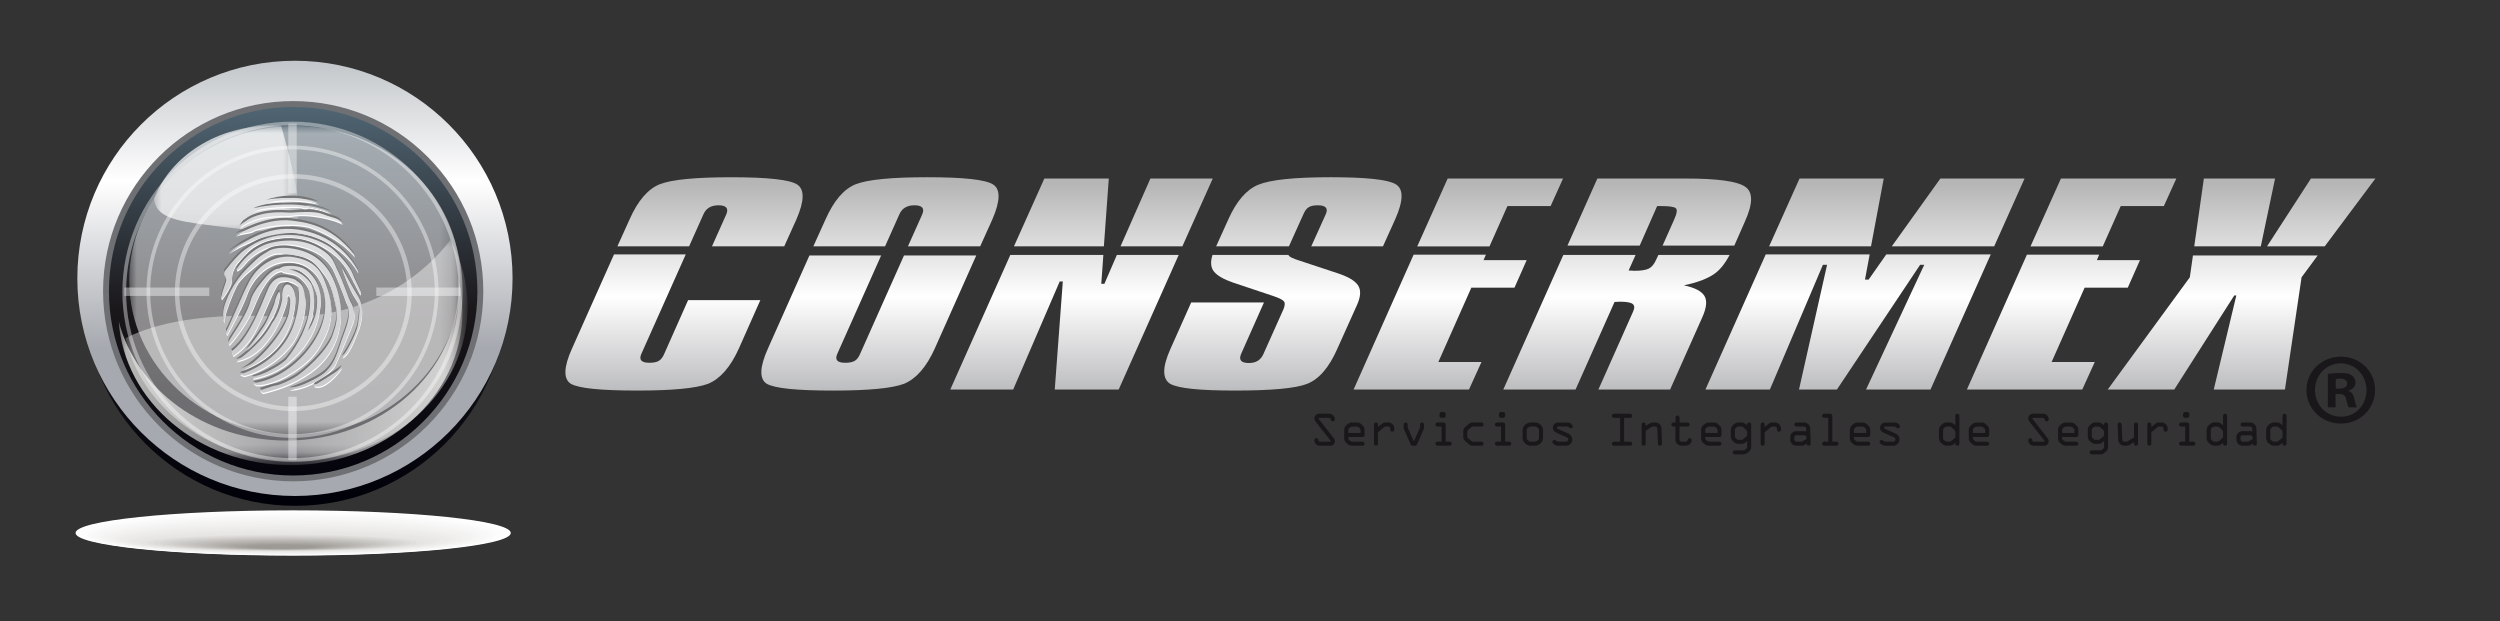 <?xml version="1.0" encoding="utf-8"?>
<!-- Generator: Adobe Illustrator 15.1.0, SVG Export Plug-In . SVG Version: 6.00 Build 0)  -->
<!DOCTYPE svg PUBLIC "-//W3C//DTD SVG 1.1//EN" "http://www.w3.org/Graphics/SVG/1.1/DTD/svg11.dtd">
<svg version="1.1" id="Layer_1" xmlns="http://www.w3.org/2000/svg" xmlns:xlink="http://www.w3.org/1999/xlink" x="0px" y="0px"
	 width="165px" height="41px" viewBox="38.5 4.083 165 41" enable-background="new 38.5 4.083 165 41" xml:space="preserve">
<rect x="38.5" y="4.083" width="165" height="41" fill="#333333" stroke="none"/>
<g>
	<g>
		
			<linearGradient id="SVGID_1_" gradientUnits="userSpaceOnUse" x1="339.644" y1="-308.069" x2="339.644" y2="-322.884" gradientTransform="matrix(1 0 0 -1 -256 -291.833)">
			<stop  offset="0" style="stop-color:#B6B6B7"/>
			<stop  offset="0.5" style="stop-color:#FFFFFF"/>
			<stop  offset="1" style="stop-color:#AFB0B2"/>
		</linearGradient>
		<path fill="url(#SVGID_1_)" d="M76.178,29.415c-0.503-0.319-0.48-1.091,0.069-2.315l2.778-6.227h4.735l-2.933,6.57
			c-0.172,0.389,0.005,0.583,0.531,0.583c0.275,0,0.483-0.042,0.626-0.128s0.26-0.236,0.352-0.455l1.578-3.55h4.768l-1.423,3.206
			c-0.549,1.213-1.225,1.984-2.024,2.315c-0.8,0.298-2.355,0.446-4.665,0.446c-1.224,0-2.195-0.037-2.916-0.111
			C76.933,29.675,76.441,29.564,76.178,29.415 M91.065,18.558l-0.806,1.784h-4.768l0.943-2.11c0.171-0.399,0-0.6-0.515-0.6
			c-0.492,0-0.823,0.201-0.995,0.6l-0.943,2.11h-4.733l0.806-1.784c0.549-1.234,1.212-2.006,1.989-2.315
			c0.789-0.309,2.367-0.462,4.733-0.462c2.402,0,3.848,0.16,4.339,0.48C91.608,16.581,91.592,17.346,91.065,18.558"/>
		
			<linearGradient id="SVGID_2_" gradientUnits="userSpaceOnUse" x1="352.577" y1="-308.07" x2="352.577" y2="-322.884" gradientTransform="matrix(1 0 0 -1 -256 -291.833)">
			<stop  offset="0" style="stop-color:#B6B6B7"/>
			<stop  offset="0.5" style="stop-color:#FFFFFF"/>
			<stop  offset="1" style="stop-color:#AFB0B2"/>
		</linearGradient>
		<path fill="url(#SVGID_2_)" d="M89.11,29.415c-0.503-0.319-0.48-1.091,0.068-2.315l2.744-6.156h4.734l-2.898,6.5
			c-0.172,0.389,0.005,0.583,0.531,0.583c0.274,0,0.483-0.044,0.626-0.128c0.143-0.087,0.26-0.238,0.351-0.455l2.898-6.5h4.769
			l-2.744,6.156c-0.549,1.213-1.224,1.985-2.024,2.315c-0.8,0.298-2.355,0.446-4.664,0.446c-1.224,0-2.196-0.037-2.916-0.111
			C89.865,29.675,89.373,29.564,89.11,29.415 M97.857,18.232l-0.943,2.11H92.18l0.807-1.784c0.549-1.234,1.211-2.007,1.989-2.315
			c0.789-0.309,2.367-0.463,4.734-0.463c2.401,0,3.848,0.16,4.339,0.48c0.492,0.32,0.475,1.085-0.051,2.298l-0.806,1.784h-4.768
			l0.943-2.11c0.171-0.4,0-0.6-0.515-0.6C98.36,17.632,98.029,17.832,97.857,18.232"/>
		
			<linearGradient id="SVGID_3_" gradientUnits="userSpaceOnUse" x1="365.881" y1="-308.069" x2="365.881" y2="-322.884" gradientTransform="matrix(1 0 0 -1 -256 -291.833)">
			<stop  offset="0" style="stop-color:#B6B6B7"/>
			<stop  offset="0.5" style="stop-color:#FFFFFF"/>
			<stop  offset="1" style="stop-color:#AFB0B2"/>
		</linearGradient>
		<path fill="url(#SVGID_3_)" d="M105.37,29.793h-4.151l3.962-8.885h6.141l-0.138,1.904h0.207l0.822-1.904h4.082l-3.962,8.885
			h-4.219l0.532-7.135h-0.205L105.37,29.793z M107.427,15.866h4.254l-0.326,4.477h-5.935L107.427,15.866z M118.542,15.866
			l-2.007,4.477h-4.081l1.972-4.477H118.542z"/>
		
			<linearGradient id="SVGID_4_" gradientUnits="userSpaceOnUse" x1="379.17" y1="-308.069" x2="379.17" y2="-322.884" gradientTransform="matrix(1 0 0 -1 -256 -291.833)">
			<stop  offset="0" style="stop-color:#B6B6B7"/>
			<stop  offset="0.5" style="stop-color:#FFFFFF"/>
			<stop  offset="1" style="stop-color:#AFB0B2"/>
		</linearGradient>
		<path fill="url(#SVGID_4_)" d="M119.862,22.726c-0.595-0.207-1.004-0.44-1.227-0.703c-0.223-0.263-0.261-0.634-0.111-1.115h5.008
			c0.036,0.069,0.112,0.131,0.231,0.188c0.121,0.057,0.271,0.114,0.455,0.172l2.539,0.84c0.709,0.229,1.166,0.497,1.372,0.806
			c0.206,0.309,0.183,0.744-0.069,1.304l-1.303,2.898c-0.549,1.246-1.225,2.019-2.023,2.314c-0.755,0.287-2.327,0.43-4.717,0.43
			c-1.189,0-2.135-0.037-2.838-0.111s-1.186-0.186-1.45-0.335c-0.525-0.331-0.52-1.099,0.018-2.298l1.372-3.071h4.803l-1.509,3.397
			c-0.171,0.4,0,0.601,0.515,0.601c0.468,0,0.789-0.2,0.96-0.601l1.322-2.951c0.102-0.251,0.108-0.429,0.016-0.532
			c-0.092-0.102-0.325-0.216-0.703-0.342L119.862,22.726z M130.582,18.558l-0.807,1.784h-4.732l0.96-2.126
			c0.172-0.389-0.006-0.584-0.532-0.584c-0.262,0-0.463,0.043-0.6,0.129c-0.138,0.086-0.252,0.237-0.344,0.455l-0.959,2.126h-4.803
			l0.806-1.784c0.537-1.2,1.194-1.961,1.973-2.281c0.8-0.331,2.396-0.497,4.784-0.497c2.345,0,3.774,0.154,4.288,0.462
			C131.143,16.552,131.131,17.324,130.582,18.558"/>
		
			<linearGradient id="SVGID_5_" gradientUnits="userSpaceOnUse" x1="390.748" y1="-308.069" x2="390.748" y2="-322.884" gradientTransform="matrix(1 0 0 -1 -256 -291.833)">
			<stop  offset="0" style="stop-color:#B6B6B7"/>
			<stop  offset="0.5" style="stop-color:#FFFFFF"/>
			<stop  offset="1" style="stop-color:#AFB0B2"/>
		</linearGradient>
		<path fill="url(#SVGID_5_)" d="M135.453,29.793h-7.615l3.961-8.902h4.77l-0.154,0.361h2.846l-0.805,1.817h-2.848l-2.178,4.907
			h2.847L135.453,29.793z M134.046,15.866h7.615l-0.821,1.818h-2.85l-1.183,2.659h-4.769L134.046,15.866z"/>
		
			<linearGradient id="SVGID_6_" gradientUnits="userSpaceOnUse" x1="401.893" y1="-308.069" x2="401.893" y2="-322.884" gradientTransform="matrix(1 0 0 -1 -256 -291.833)">
			<stop  offset="0" style="stop-color:#B6B6B7"/>
			<stop  offset="0.5" style="stop-color:#FFFFFF"/>
			<stop  offset="1" style="stop-color:#AFB0B2"/>
		</linearGradient>
		<path fill="url(#SVGID_6_)" d="M146.378,21.955c0.434,0,0.749-0.049,0.943-0.146c0.194-0.097,0.353-0.289,0.479-0.575l0.155-0.326
			h4.699c-0.149,0.285-0.31,0.534-0.48,0.746c-0.173,0.212-0.349,0.38-0.532,0.506c-0.457,0.321-1.127,0.571-2.006,0.754
			c0.709,0.149,1.159,0.38,1.354,0.695c0.195,0.315,0.145,0.798-0.154,1.45l-2.109,4.734h-4.733l2.299-5.164
			c0.102-0.228,0.087-0.392-0.042-0.488c-0.133-0.098-0.404-0.146-0.814-0.146c-0.06,0-0.121,0.003-0.189,0.008
			c-0.069,0.006-0.132,0.008-0.188,0.008l-2.573,5.781h-4.77l3.963-8.885h4.77l-0.463,1.029c0.057,0,0.131,0.003,0.223,0.009
			C146.298,21.952,146.355,21.955,146.378,21.955 M143.926,15.866h5.832c2.08,0,3.385,0.177,3.91,0.532
			c0.537,0.342,0.537,1.11,0,2.298l-0.703,1.595h-4.734l0.771-1.733c0.184-0.411,0.213-0.66,0.087-0.745
			c-0.126-0.085-0.43-0.129-0.909-0.129h-0.309l-1.15,2.607h-4.768L143.926,15.866z"/>
		
			<linearGradient id="SVGID_7_" gradientUnits="userSpaceOnUse" x1="417.59" y1="-308.069" x2="417.59" y2="-322.884" gradientTransform="matrix(1 0 0 -1 -256 -291.833)">
			<stop  offset="0" style="stop-color:#B6B6B7"/>
			<stop  offset="0.5" style="stop-color:#FFFFFF"/>
			<stop  offset="1" style="stop-color:#AFB0B2"/>
		</linearGradient>
		<path fill="url(#SVGID_7_)" d="M155.312,29.793h-4.253l3.979-8.92h6.861l-0.31,1.664h0.24l1.166-1.664h6.896l-3.979,8.92h-4.254
			l3.842-8.233h-0.273l-5.49,8.233h-2.503l1.853-8.233h-0.275L155.312,29.793z M157.269,15.866h5.558l-0.841,4.477h-6.724
			L157.269,15.866z M172.121,15.866l-2.006,4.477h-6.758l3.207-4.477H172.121z"/>
		
			<linearGradient id="SVGID_8_" gradientUnits="userSpaceOnUse" x1="431.226" y1="-308.069" x2="431.226" y2="-322.884" gradientTransform="matrix(1 0 0 -1 -256 -291.833)">
			<stop  offset="0" style="stop-color:#B6B6B7"/>
			<stop  offset="0.5" style="stop-color:#FFFFFF"/>
			<stop  offset="1" style="stop-color:#AFB0B2"/>
		</linearGradient>
		<path fill="url(#SVGID_8_)" d="M175.93,29.793h-7.615l3.961-8.902h4.769l-0.153,0.361h2.846l-0.805,1.817h-2.848l-2.179,4.907
			h2.848L175.93,29.793z M174.521,15.866h7.617l-0.824,1.818h-2.846l-1.185,2.659h-4.769L174.521,15.866z"/>
		
			<linearGradient id="SVGID_9_" gradientUnits="userSpaceOnUse" x1="442.441" y1="-308.069" x2="442.441" y2="-322.884" gradientTransform="matrix(1 0 0 -1 -256 -291.833)">
			<stop  offset="0" style="stop-color:#B6B6B7"/>
			<stop  offset="0.5" style="stop-color:#FFFFFF"/>
			<stop  offset="1" style="stop-color:#AFB0B2"/>
		</linearGradient>
		<path fill="url(#SVGID_9_)" d="M183.029,22.383l0.205-1.44h8.234l-1.064,1.44l-1.098,7.411h-4.699l1.491-6.209h-0.138L182,29.793
			h-4.391L183.029,22.383z M183.955,15.866h4.7l-0.942,4.477h-4.393L183.955,15.866z M195.276,15.866l-3.345,4.477h-3.807
			l2.898-4.477H195.276z"/>
		<path fill="#1A171B" d="M125.555,31.39h0.694c0.085,0,0.165,0.037,0.24,0.107c0.077,0.07,0.114,0.158,0.114,0.26
			c0,0.038-0.014,0.069-0.04,0.098c-0.028,0.027-0.058,0.039-0.091,0.039c-0.045,0-0.076-0.01-0.093-0.031
			c-0.019-0.02-0.034-0.059-0.05-0.114c-0.014-0.056-0.049-0.085-0.102-0.085h-0.66c-0.031,0-0.047,0.012-0.047,0.031
			c-0.001,0.014,0.006,0.027,0.019,0.045l0.991,1.264c0.047,0.062,0.072,0.127,0.072,0.197c0,0.08-0.029,0.148-0.086,0.211
			c-0.059,0.059-0.123,0.088-0.193,0.088h-0.721c-0.094,0-0.178-0.036-0.248-0.107c-0.068-0.072-0.104-0.153-0.104-0.239
			c0-0.099,0.045-0.149,0.139-0.149c0.037,0,0.067,0.014,0.093,0.039s0.038,0.057,0.038,0.092c0,0.029,0.01,0.053,0.029,0.07
			c0.02,0.02,0.044,0.029,0.074,0.029h0.662c0.029,0,0.043-0.011,0.043-0.035c0-0.01-0.006-0.023-0.02-0.041l-0.99-1.264
			c-0.045-0.061-0.068-0.126-0.068-0.196c0-0.083,0.029-0.153,0.088-0.216C125.4,31.421,125.471,31.39,125.555,31.39"/>
		<path fill="#1A171B" d="M128.561,32.469v0.323c0,0.036-0.014,0.067-0.039,0.094c-0.027,0.025-0.059,0.04-0.095,0.04h-0.942v0.077
			c0,0.046,0.019,0.084,0.059,0.116l0.078,0.065c0.041,0.033,0.082,0.049,0.12,0.049h0.686c0.036,0,0.067,0.014,0.095,0.039
			c0.025,0.027,0.039,0.057,0.039,0.095c0,0.036-0.014,0.067-0.041,0.095c-0.027,0.025-0.059,0.039-0.093,0.039h-0.703
			c-0.046,0-0.097-0.01-0.146-0.029c-0.052-0.02-0.09-0.041-0.114-0.061l-0.119-0.105c-0.038-0.029-0.068-0.07-0.093-0.123
			c-0.024-0.054-0.038-0.103-0.038-0.146v-0.611c0-0.035,0.014-0.082,0.041-0.141c0.027-0.061,0.061-0.105,0.103-0.139l0.111-0.088
			c0.071-0.059,0.153-0.089,0.242-0.089h0.376c0.093,0,0.182,0.04,0.266,0.118l0.1,0.096
			C128.525,32.246,128.561,32.342,128.561,32.469 M127.488,32.45v0.206h0.809v-0.187c0-0.048-0.014-0.087-0.046-0.113l-0.077-0.069
			c-0.04-0.031-0.076-0.049-0.107-0.049h-0.335c-0.042,0-0.079,0.015-0.112,0.042l-0.078,0.067
			C127.506,32.373,127.488,32.408,127.488,32.45"/>
		<path fill="#1A171B" d="M129.182,33.367v-1.266c0-0.037,0.012-0.069,0.039-0.096c0.025-0.027,0.057-0.041,0.095-0.041
			c0.036,0,0.067,0.014,0.095,0.04c0.025,0.026,0.039,0.06,0.039,0.097v0.167l0.217-0.185c0.091-0.077,0.178-0.115,0.264-0.115
			h0.195c0.109,0,0.204,0.039,0.283,0.117c0.078,0.078,0.117,0.172,0.117,0.283v0.07c0,0.038-0.014,0.07-0.039,0.098
			c-0.026,0.026-0.059,0.04-0.095,0.04c-0.037,0-0.068-0.013-0.095-0.04c-0.027-0.025-0.039-0.057-0.039-0.094v-0.074
			c0-0.037-0.014-0.068-0.039-0.096c-0.027-0.025-0.058-0.039-0.095-0.039h-0.174c-0.037,0-0.078,0.02-0.124,0.059l-0.379,0.329
			v0.743c0,0.037-0.014,0.07-0.041,0.096c-0.025,0.025-0.057,0.039-0.092,0.039c-0.038,0-0.07-0.014-0.096-0.039
			S129.182,33.404,129.182,33.367"/>
		<path fill="#1A171B" d="M132.488,32.103v0.253l-0.463,1.052c-0.029,0.062-0.068,0.092-0.117,0.092h-0.172
			c-0.062,0-0.107-0.032-0.137-0.096l-0.459-1.045v-0.256c0-0.039,0.012-0.07,0.039-0.096s0.057-0.039,0.095-0.039
			s0.069,0.014,0.095,0.039s0.039,0.057,0.039,0.096l0.002,0.203l0.404,0.914l0.404-0.916v-0.201c0-0.039,0.014-0.07,0.041-0.096
			c0.025-0.025,0.059-0.039,0.097-0.039c0.037,0,0.068,0.014,0.095,0.039C132.477,32.033,132.488,32.064,132.488,32.103"/>
		<path fill="#1A171B" d="M134.184,33.498h-0.812c-0.037,0-0.069-0.014-0.095-0.039c-0.026-0.027-0.039-0.059-0.039-0.095
			s0.013-0.068,0.039-0.095c0.025-0.026,0.058-0.039,0.095-0.039h0.273v-0.996h-0.27c-0.037,0-0.07-0.013-0.096-0.039
			c-0.025-0.027-0.039-0.059-0.039-0.094c0-0.037,0.014-0.069,0.039-0.097c0.025-0.026,0.059-0.04,0.096-0.04h0.404
			c0.038,0,0.069,0.014,0.097,0.04c0.024,0.027,0.038,0.06,0.038,0.097v1.129h0.266c0.037,0,0.07,0.013,0.098,0.038
			c0.026,0.026,0.04,0.058,0.04,0.096c0,0.036-0.014,0.067-0.04,0.095C134.25,33.484,134.219,33.498,134.184,33.498 M133.641,31.273
			h0.139c0.038,0,0.069,0.014,0.097,0.039c0.024,0.026,0.038,0.058,0.038,0.094v0.115c0,0.038-0.014,0.069-0.038,0.097
			c-0.027,0.026-0.059,0.04-0.097,0.04h-0.143c-0.037,0-0.068-0.014-0.096-0.041c-0.025-0.027-0.039-0.058-0.037-0.092l0.003-0.119
			c0-0.036,0.013-0.067,0.038-0.094C133.572,31.287,133.604,31.273,133.641,31.273"/>
		<path fill="#1A171B" d="M136.283,33.5h-0.57c-0.1,0-0.186-0.029-0.258-0.09l-0.259-0.225c-0.083-0.07-0.123-0.162-0.123-0.28
			v-0.348c-0.006-0.114,0.042-0.211,0.139-0.295l0.234-0.202c0.073-0.061,0.155-0.092,0.241-0.092h0.598
			c0.037,0,0.069,0.014,0.096,0.039c0.025,0.025,0.037,0.059,0.037,0.096s-0.012,0.068-0.037,0.095
			c-0.026,0.024-0.059,0.038-0.096,0.038h-0.572c-0.037,0-0.07,0.014-0.103,0.041l-0.215,0.184c-0.034,0.029-0.052,0.068-0.052,0.12
			v0.324c0,0.036,0.014,0.065,0.041,0.089l0.234,0.201c0.029,0.025,0.069,0.039,0.117,0.039h0.547c0.035,0,0.066,0.014,0.093,0.04
			s0.04,0.058,0.04,0.094c0,0.038-0.014,0.069-0.039,0.095S136.32,33.5,136.283,33.5"/>
		<path fill="#1A171B" d="M138.109,33.498h-0.812c-0.037,0-0.068-0.014-0.094-0.039c-0.026-0.027-0.04-0.059-0.04-0.095
			s0.014-0.068,0.04-0.095c0.025-0.026,0.057-0.039,0.094-0.039h0.273v-0.996h-0.27c-0.038,0-0.069-0.013-0.096-0.039
			c-0.025-0.027-0.038-0.059-0.038-0.094c0-0.037,0.013-0.069,0.038-0.097c0.026-0.026,0.058-0.04,0.096-0.04h0.405
			c0.036,0,0.069,0.014,0.096,0.04c0.024,0.027,0.039,0.06,0.039,0.097v1.129h0.265c0.038,0,0.07,0.013,0.098,0.038
			c0.027,0.026,0.04,0.058,0.04,0.096c0,0.036-0.013,0.067-0.04,0.095C138.176,33.484,138.145,33.498,138.109,33.498
			 M137.566,31.273h0.14c0.036,0,0.069,0.014,0.096,0.039c0.024,0.026,0.039,0.058,0.039,0.094v0.115
			c0,0.038-0.015,0.069-0.039,0.097c-0.026,0.026-0.06,0.04-0.096,0.04h-0.143c-0.038,0-0.07-0.014-0.097-0.041
			c-0.027-0.027-0.039-0.058-0.037-0.092l0.003-0.119c0-0.036,0.014-0.067,0.04-0.094C137.498,31.287,137.529,31.273,137.566,31.273
			"/>
		<path fill="#1A171B" d="M140.339,32.449v0.564c0,0.119-0.056,0.23-0.169,0.331c-0.111,0.103-0.229,0.153-0.348,0.153h-0.314
			c-0.121,0-0.236-0.051-0.348-0.155c-0.111-0.103-0.167-0.212-0.167-0.329V32.45c0-0.116,0.054-0.226,0.163-0.329
			s0.227-0.154,0.352-0.154h0.314c0.119-0.002,0.236,0.047,0.348,0.148C140.283,32.216,140.339,32.328,140.339,32.449
			 M139.264,32.46v0.541c0,0.048,0.016,0.086,0.051,0.114l0.101,0.087c0.022,0.02,0.054,0.028,0.093,0.028h0.311
			c0.045,0,0.087-0.017,0.125-0.05l0.08-0.07c0.033-0.025,0.049-0.061,0.049-0.105v-0.54c0-0.054-0.016-0.093-0.049-0.118
			l-0.094-0.075c-0.032-0.026-0.069-0.04-0.111-0.04h-0.276c-0.062,0-0.106,0.016-0.14,0.043l-0.092,0.078
			C139.279,32.38,139.264,32.416,139.264,32.46"/>
		<path fill="#1A171B" d="M141.332,31.969h0.611c0.096,0,0.18,0.027,0.252,0.085c0.072,0.057,0.109,0.111,0.109,0.166
			c0,0.037-0.014,0.068-0.039,0.094c-0.027,0.023-0.058,0.037-0.09,0.037c-0.043,0-0.082-0.02-0.117-0.059s-0.071-0.057-0.109-0.057
			h-0.604c-0.059,0-0.088,0.024-0.088,0.072c0,0.036,0.02,0.062,0.06,0.08l0.708,0.315c0.072,0.032,0.131,0.083,0.179,0.153
			c0.045,0.069,0.068,0.148,0.068,0.234c0,0.113-0.04,0.211-0.122,0.291c-0.081,0.079-0.172,0.119-0.274,0.119h-0.54
			c-0.094,0-0.181-0.027-0.26-0.086c-0.08-0.055-0.119-0.109-0.119-0.162c0-0.034,0.012-0.066,0.038-0.094
			c0.025-0.025,0.06-0.04,0.101-0.04c0.034,0,0.069,0.019,0.109,0.058c0.039,0.037,0.094,0.057,0.167,0.057h0.496
			c0.04,0,0.071-0.015,0.099-0.045c0.026-0.03,0.039-0.065,0.039-0.104c0-0.06-0.029-0.103-0.088-0.13l-0.716-0.32
			c-0.069-0.031-0.122-0.076-0.159-0.134c-0.037-0.059-0.055-0.117-0.055-0.179c0-0.096,0.032-0.178,0.099-0.246
			C141.152,32.003,141.234,31.969,141.332,31.969"/>
		<path fill="#1A171B" d="M145.016,31.39h1.08c0.033,0,0.065,0.016,0.093,0.041c0.026,0.025,0.04,0.058,0.04,0.094
			c0,0.037-0.014,0.068-0.039,0.096c-0.027,0.027-0.059,0.041-0.094,0.041h-0.404v1.573h0.404c0.037,0,0.068,0.013,0.094,0.039
			c0.026,0.026,0.039,0.058,0.039,0.094c0,0.038-0.014,0.069-0.039,0.095c-0.027,0.026-0.059,0.04-0.094,0.04h-1.08
			c-0.037,0-0.068-0.014-0.094-0.04c-0.026-0.025-0.039-0.057-0.039-0.095c0-0.036,0.013-0.067,0.039-0.094
			c0.024-0.026,0.057-0.039,0.094-0.039h0.41v-1.573h-0.41c-0.037,0-0.068-0.014-0.094-0.041c-0.026-0.025-0.039-0.057-0.039-0.093
			c0-0.038,0.013-0.07,0.039-0.097C144.947,31.406,144.979,31.39,145.016,31.39"/>
		<path fill="#1A171B" d="M147.48,32.277l-0.365,0.236v0.852c0,0.037-0.014,0.068-0.039,0.096c-0.027,0.025-0.059,0.039-0.096,0.039
			c-0.035,0-0.066-0.014-0.094-0.039c-0.025-0.027-0.039-0.059-0.039-0.096v-1.264c0-0.037,0.014-0.069,0.039-0.097
			c0.026-0.026,0.058-0.04,0.094-0.04c0.037,0,0.068,0.014,0.096,0.04c0.025,0.027,0.039,0.06,0.039,0.097v0.089l0.243-0.148
			c0.083-0.052,0.174-0.077,0.276-0.077h0.125c0.105,0,0.197,0.037,0.273,0.113c0.078,0.074,0.119,0.167,0.123,0.277l0.037,1.01
			c0.001,0.037-0.012,0.068-0.038,0.096c-0.026,0.025-0.06,0.039-0.096,0.039c-0.035,0-0.066-0.012-0.093-0.036
			c-0.025-0.023-0.04-0.056-0.041-0.099l-0.041-0.994c-0.002-0.094-0.051-0.139-0.146-0.139h-0.13
			C147.569,32.232,147.527,32.248,147.48,32.277"/>
		<path fill="#1A171B" d="M149.748,33.5h-0.266c-0.11,0-0.205-0.039-0.285-0.117c-0.078-0.077-0.119-0.172-0.119-0.282v-0.864
			h-0.137c-0.036,0-0.068-0.014-0.094-0.039s-0.039-0.058-0.039-0.096c0-0.037,0.014-0.068,0.039-0.095
			c0.025-0.025,0.058-0.038,0.094-0.038h0.141V31.64c0-0.037,0.014-0.068,0.038-0.094c0.026-0.026,0.06-0.039,0.097-0.039
			c0.033,0,0.065,0.014,0.092,0.04c0.027,0.026,0.041,0.058,0.041,0.093v0.328h0.537c0.035,0,0.066,0.013,0.093,0.039
			c0.027,0.026,0.04,0.059,0.04,0.094c0,0.038-0.013,0.069-0.04,0.094c-0.026,0.026-0.058,0.041-0.093,0.041h-0.541V33.1
			c0,0.036,0.014,0.067,0.041,0.095c0.027,0.025,0.059,0.039,0.097,0.039h0.261c0.07,0,0.117-0.039,0.142-0.115
			c0.022-0.076,0.067-0.115,0.134-0.115c0.039,0,0.07,0.014,0.098,0.039c0.023,0.026,0.037,0.059,0.037,0.098
			c0,0.082-0.039,0.161-0.115,0.24C149.963,33.46,149.865,33.5,149.748,33.5"/>
		<path fill="#1A171B" d="M152.117,32.469v0.323c0,0.036-0.014,0.067-0.039,0.094c-0.027,0.025-0.059,0.04-0.094,0.04h-0.943v0.077
			c0,0.046,0.02,0.084,0.059,0.116l0.078,0.065c0.043,0.033,0.083,0.049,0.121,0.049h0.686c0.035,0,0.066,0.014,0.094,0.039
			c0.025,0.027,0.039,0.057,0.039,0.095c0,0.036-0.014,0.067-0.041,0.095c-0.027,0.025-0.057,0.039-0.092,0.039h-0.704
			c-0.046,0-0.095-0.01-0.146-0.029s-0.09-0.041-0.113-0.061l-0.119-0.105c-0.038-0.029-0.068-0.07-0.094-0.123
			c-0.024-0.054-0.036-0.103-0.036-0.146v-0.611c0-0.035,0.013-0.082,0.04-0.141c0.026-0.061,0.06-0.105,0.103-0.139l0.111-0.088
			c0.072-0.059,0.152-0.089,0.24-0.089h0.377c0.094,0,0.182,0.04,0.265,0.118l0.101,0.096
			C152.082,32.246,152.117,32.342,152.117,32.469 M151.044,32.45v0.206h0.81v-0.187c0-0.048-0.016-0.087-0.045-0.113l-0.078-0.069
			c-0.04-0.031-0.076-0.049-0.107-0.049h-0.335c-0.042,0-0.079,0.015-0.114,0.042l-0.076,0.067
			C151.062,32.373,151.044,32.408,151.044,32.45"/>
		<path fill="#1A171B" d="M153.576,34.072h-0.578c-0.037,0-0.068-0.014-0.095-0.039s-0.038-0.058-0.038-0.096
			c0-0.037,0.012-0.068,0.038-0.094c0.026-0.024,0.058-0.038,0.095-0.038h0.578c0.035,0,0.067-0.014,0.098-0.04l0.09-0.077
			c0.031-0.023,0.047-0.054,0.047-0.093v-0.406c-0.125,0.126-0.247,0.189-0.365,0.189h-0.205c-0.105,0-0.201-0.037-0.285-0.109
			l-0.102-0.09c-0.032-0.027-0.06-0.067-0.084-0.121c-0.023-0.052-0.035-0.104-0.035-0.154v-0.441c0-0.062,0.012-0.121,0.035-0.178
			c0.024-0.057,0.052-0.098,0.084-0.126l0.11-0.093c0.078-0.069,0.171-0.102,0.276-0.102h0.192c0.104,0,0.2,0.036,0.284,0.111
			l0.094,0.077l-0.004-0.054c0-0.035,0.014-0.066,0.041-0.093c0.025-0.026,0.058-0.04,0.093-0.04c0.037,0,0.069,0.014,0.097,0.039
			s0.041,0.059,0.041,0.094v1.496c0,0.113-0.045,0.209-0.137,0.29l-0.107,0.094c-0.027,0.024-0.067,0.046-0.118,0.063
			C153.665,34.062,153.619,34.072,153.576,34.072 M153.424,32.232h-0.18c-0.039,0-0.076,0.016-0.113,0.045l-0.082,0.07
			c-0.031,0.025-0.047,0.062-0.047,0.107v0.443c0,0.037,0.017,0.07,0.052,0.102l0.087,0.078c0.027,0.023,0.057,0.034,0.088,0.034
			h0.217c0.032,0,0.067-0.015,0.104-0.047l0.211-0.179c0.034-0.029,0.05-0.064,0.05-0.105V32.58c0-0.049-0.02-0.09-0.057-0.119
			l-0.217-0.188C153.508,32.246,153.469,32.232,153.424,32.232"/>
		<path fill="#1A171B" d="M154.701,33.367v-1.266c0-0.037,0.014-0.069,0.039-0.096c0.026-0.027,0.057-0.041,0.095-0.041
			c0.037,0,0.069,0.014,0.095,0.04c0.026,0.026,0.039,0.06,0.039,0.097v0.167l0.218-0.185c0.09-0.077,0.177-0.115,0.263-0.115h0.195
			c0.109,0,0.205,0.039,0.283,0.117s0.117,0.172,0.117,0.283v0.07c0,0.038-0.014,0.07-0.039,0.098
			c-0.026,0.026-0.059,0.04-0.095,0.04c-0.037,0-0.068-0.013-0.095-0.04c-0.025-0.025-0.039-0.057-0.039-0.094v-0.074
			c0-0.037-0.014-0.068-0.039-0.096c-0.025-0.025-0.058-0.039-0.095-0.039h-0.174c-0.036,0-0.078,0.02-0.124,0.059l-0.379,0.329
			v0.743c0,0.037-0.013,0.07-0.039,0.096c-0.027,0.025-0.059,0.039-0.094,0.039c-0.038,0-0.068-0.014-0.096-0.039
			C154.715,33.435,154.701,33.404,154.701,33.367"/>
		<path fill="#1A171B" d="M157.062,32.539h0.522c0.029,0,0.07,0.006,0.125,0.019l-0.004-0.188c0-0.037-0.014-0.068-0.039-0.096
			c-0.025-0.025-0.058-0.039-0.096-0.039h-0.508c-0.036,0-0.066-0.013-0.094-0.04c-0.025-0.026-0.039-0.058-0.039-0.093
			c0-0.037,0.014-0.069,0.039-0.096c0.025-0.025,0.058-0.039,0.094-0.039h0.508c0.11,0,0.205,0.039,0.282,0.117
			c0.078,0.076,0.118,0.172,0.122,0.283l0.033,0.998c0,0.037-0.014,0.068-0.039,0.095c-0.027,0.026-0.059,0.039-0.094,0.039
			c-0.039,0-0.07-0.013-0.098-0.039c-0.025-0.026-0.04-0.058-0.04-0.095l-0.226,0.134h-0.451c-0.112,0-0.209-0.04-0.286-0.118
			c-0.079-0.078-0.118-0.174-0.118-0.285v-0.156c0-0.11,0.039-0.205,0.118-0.284C156.855,32.578,156.949,32.539,157.062,32.539
			 M157.728,33.057l-0.009-0.112c0-0.039-0.014-0.07-0.039-0.097c-0.025-0.024-0.057-0.038-0.094-0.038h-0.525
			c-0.038,0-0.07,0.014-0.096,0.039s-0.038,0.058-0.038,0.096v0.148c0,0.037,0.013,0.068,0.039,0.094
			c0.026,0.027,0.058,0.04,0.095,0.04h0.375L157.728,33.057z"/>
		<path fill="#1A171B" d="M159.703,33.5h-0.805c-0.039,0-0.07-0.013-0.096-0.039c-0.026-0.027-0.039-0.061-0.039-0.098
			c0-0.035,0.013-0.066,0.039-0.094c0.025-0.025,0.057-0.039,0.096-0.039h0.266v-1.572h-0.27c-0.037,0-0.069-0.016-0.096-0.04
			c-0.025-0.026-0.038-0.058-0.038-0.095s0.013-0.068,0.038-0.096c0.026-0.025,0.059-0.039,0.096-0.039h0.406
			c0.035,0,0.066,0.014,0.094,0.041c0.025,0.025,0.039,0.057,0.039,0.094v1.705h0.27c0.037,0,0.068,0.015,0.095,0.041
			s0.039,0.057,0.039,0.094s-0.013,0.068-0.038,0.097C159.771,33.487,159.74,33.5,159.703,33.5"/>
		<path fill="#1A171B" d="M161.934,32.469v0.323c0,0.036-0.015,0.067-0.041,0.094c-0.026,0.025-0.057,0.04-0.093,0.04h-0.942v0.077
			c0,0.046,0.02,0.084,0.059,0.116l0.078,0.065c0.041,0.033,0.082,0.049,0.12,0.049h0.686c0.036,0,0.066,0.014,0.093,0.039
			c0.026,0.027,0.041,0.057,0.041,0.095c0,0.036-0.015,0.067-0.041,0.095c-0.027,0.025-0.058,0.039-0.093,0.039h-0.704
			c-0.045,0-0.096-0.01-0.146-0.029c-0.052-0.02-0.09-0.041-0.113-0.061l-0.119-0.105c-0.037-0.029-0.068-0.07-0.094-0.123
			c-0.023-0.054-0.037-0.103-0.037-0.146v-0.611c0-0.035,0.014-0.082,0.041-0.141c0.027-0.061,0.062-0.105,0.102-0.139l0.111-0.088
			c0.073-0.059,0.154-0.089,0.242-0.089h0.375c0.096,0,0.183,0.04,0.266,0.118l0.101,0.096
			C161.896,32.246,161.934,32.342,161.934,32.469 M160.859,32.45v0.206h0.81v-0.187c0-0.048-0.016-0.087-0.046-0.113l-0.076-0.069
			c-0.041-0.031-0.076-0.049-0.109-0.049h-0.334c-0.041,0-0.078,0.015-0.112,0.042l-0.078,0.067
			C160.877,32.373,160.859,32.408,160.859,32.45"/>
		<path fill="#1A171B" d="M162.927,31.969h0.61c0.096,0,0.18,0.027,0.253,0.085c0.071,0.057,0.108,0.111,0.108,0.166
			c0,0.037-0.014,0.068-0.039,0.094c-0.027,0.023-0.058,0.037-0.09,0.037c-0.043,0-0.082-0.02-0.117-0.059s-0.071-0.057-0.109-0.057
			h-0.604c-0.059,0-0.088,0.024-0.088,0.072c0,0.036,0.02,0.062,0.06,0.08l0.708,0.315c0.072,0.032,0.132,0.083,0.179,0.153
			c0.045,0.069,0.068,0.148,0.068,0.234c0,0.113-0.04,0.211-0.12,0.291c-0.082,0.079-0.174,0.119-0.275,0.119h-0.541
			c-0.094,0-0.18-0.027-0.26-0.086c-0.08-0.055-0.119-0.109-0.119-0.162c0-0.034,0.012-0.066,0.039-0.094
			c0.025-0.025,0.059-0.04,0.1-0.04c0.034,0,0.07,0.019,0.109,0.058c0.039,0.037,0.094,0.057,0.167,0.057h0.496
			c0.04,0,0.072-0.015,0.099-0.045s0.04-0.065,0.04-0.104c0-0.06-0.03-0.103-0.089-0.13l-0.716-0.32
			c-0.069-0.031-0.122-0.076-0.159-0.134c-0.037-0.059-0.055-0.117-0.055-0.179c0-0.096,0.033-0.178,0.1-0.246
			C162.746,32.003,162.828,31.969,162.927,31.969"/>
		<path fill="#1A171B" d="M167.553,32.155v-0.63c0-0.037,0.013-0.07,0.039-0.096c0.024-0.025,0.055-0.039,0.092-0.039
			s0.068,0.014,0.095,0.039c0.027,0.025,0.042,0.059,0.042,0.096v1.842c0,0.037-0.015,0.068-0.039,0.095
			c-0.027,0.026-0.059,0.04-0.096,0.04s-0.069-0.014-0.094-0.04c-0.026-0.026-0.039-0.058-0.039-0.095v-0.059
			c-0.13,0.127-0.252,0.191-0.365,0.191h-0.228c-0.091,0-0.181-0.039-0.272-0.117l-0.111-0.094
			c-0.025-0.024-0.049-0.065-0.071-0.123c-0.023-0.057-0.034-0.109-0.034-0.16v-0.543c0-0.061,0.013-0.119,0.038-0.176
			c0.024-0.057,0.056-0.098,0.089-0.127l0.109-0.094c0.078-0.068,0.17-0.102,0.275-0.102h0.192c0.104,0,0.2,0.037,0.286,0.111
			L167.553,32.155z M167.164,32.235h-0.184c-0.041,0-0.075,0.014-0.107,0.042l-0.084,0.075c-0.031,0.026-0.046,0.062-0.046,0.101
			v0.566c0,0.037,0.018,0.069,0.052,0.1l0.088,0.074c0.027,0.025,0.057,0.037,0.087,0.037h0.218c0.029,0,0.062-0.018,0.103-0.049
			l0.21-0.176c0.035-0.031,0.053-0.068,0.053-0.114v-0.289c0-0.065-0.019-0.112-0.056-0.143l-0.218-0.187
			C167.25,32.249,167.213,32.235,167.164,32.235"/>
		<path fill="#1A171B" d="M169.785,32.469v0.323c0,0.036-0.014,0.067-0.039,0.094c-0.027,0.025-0.058,0.04-0.096,0.04h-0.942v0.077
			c0,0.046,0.02,0.084,0.06,0.116l0.078,0.065c0.041,0.033,0.082,0.049,0.12,0.049h0.685c0.038,0,0.068,0.014,0.096,0.039
			c0.025,0.027,0.039,0.057,0.039,0.095c0,0.036-0.014,0.067-0.04,0.095c-0.027,0.025-0.059,0.039-0.095,0.039h-0.702
			c-0.047,0-0.095-0.01-0.147-0.029c-0.051-0.02-0.089-0.041-0.113-0.061l-0.119-0.105c-0.037-0.029-0.068-0.07-0.093-0.123
			c-0.024-0.054-0.037-0.103-0.037-0.146v-0.611c0-0.035,0.014-0.082,0.04-0.141c0.027-0.061,0.061-0.105,0.102-0.139l0.111-0.088
			c0.072-0.059,0.154-0.089,0.243-0.089h0.376c0.092,0,0.182,0.04,0.266,0.118l0.1,0.096
			C169.75,32.246,169.785,32.342,169.785,32.469 M168.713,32.45v0.206h0.809v-0.187c0-0.048-0.016-0.087-0.045-0.113l-0.079-0.069
			c-0.04-0.031-0.075-0.049-0.106-0.049h-0.336c-0.041,0-0.078,0.015-0.112,0.042l-0.079,0.067
			C168.73,32.373,168.713,32.408,168.713,32.45"/>
		<path fill="#1A171B" d="M172.669,31.39h0.693c0.086,0,0.166,0.037,0.241,0.107c0.076,0.07,0.114,0.158,0.114,0.26
			c0,0.038-0.015,0.069-0.041,0.098c-0.027,0.027-0.058,0.039-0.091,0.039c-0.045,0-0.076-0.01-0.093-0.031
			c-0.018-0.02-0.034-0.059-0.05-0.114c-0.014-0.056-0.049-0.085-0.102-0.085h-0.66c-0.031,0-0.047,0.012-0.047,0.031
			c-0.001,0.014,0.006,0.027,0.02,0.045l0.991,1.264c0.048,0.062,0.071,0.127,0.071,0.197c0,0.08-0.029,0.148-0.086,0.211
			c-0.059,0.059-0.123,0.088-0.193,0.088h-0.719c-0.096,0-0.178-0.036-0.25-0.107c-0.068-0.072-0.104-0.153-0.104-0.239
			c0-0.099,0.045-0.149,0.139-0.149c0.037,0,0.067,0.014,0.093,0.039s0.038,0.057,0.038,0.092c0,0.029,0.01,0.053,0.029,0.07
			c0.02,0.02,0.044,0.029,0.074,0.029h0.664c0.027,0,0.041-0.011,0.041-0.035c0-0.01-0.005-0.023-0.019-0.041l-0.989-1.264
			c-0.047-0.061-0.07-0.126-0.07-0.196c0-0.083,0.03-0.153,0.09-0.216C172.516,31.421,172.586,31.39,172.669,31.39"/>
		<path fill="#1A171B" d="M175.674,32.469v0.323c0,0.036-0.014,0.067-0.039,0.094c-0.027,0.025-0.059,0.04-0.095,0.04h-0.942v0.077
			c0,0.046,0.019,0.084,0.059,0.116l0.078,0.065c0.043,0.033,0.082,0.049,0.121,0.049h0.685c0.036,0,0.067,0.014,0.095,0.039
			c0.025,0.027,0.039,0.057,0.039,0.095c0,0.036-0.014,0.067-0.04,0.095c-0.028,0.025-0.058,0.039-0.094,0.039h-0.703
			c-0.046,0-0.095-0.01-0.146-0.029c-0.053-0.02-0.092-0.041-0.114-0.061l-0.12-0.105c-0.038-0.029-0.068-0.07-0.093-0.123
			c-0.024-0.054-0.036-0.103-0.036-0.146v-0.611c0-0.035,0.013-0.082,0.039-0.141c0.027-0.061,0.062-0.105,0.104-0.139l0.11-0.088
			c0.072-0.059,0.153-0.089,0.242-0.089h0.376c0.094,0,0.182,0.04,0.266,0.118l0.1,0.096
			C175.639,32.246,175.674,32.342,175.674,32.469 M174.602,32.45v0.206h0.81v-0.187c0-0.048-0.015-0.087-0.046-0.113l-0.078-0.069
			c-0.04-0.031-0.076-0.049-0.107-0.049h-0.335c-0.042,0-0.079,0.015-0.112,0.042l-0.078,0.067
			C174.619,32.373,174.602,32.408,174.602,32.45"/>
		<path fill="#1A171B" d="M177.133,34.072h-0.577c-0.037,0-0.069-0.014-0.095-0.039c-0.026-0.025-0.04-0.058-0.04-0.096
			c0-0.037,0.014-0.068,0.04-0.094c0.025-0.024,0.058-0.038,0.095-0.038h0.577c0.035,0,0.068-0.014,0.098-0.04l0.092-0.077
			c0.029-0.023,0.045-0.054,0.045-0.093v-0.406c-0.125,0.126-0.246,0.189-0.365,0.189h-0.205c-0.105,0-0.201-0.037-0.285-0.109
			l-0.101-0.09c-0.032-0.027-0.061-0.067-0.085-0.121c-0.023-0.052-0.035-0.104-0.035-0.154v-0.441c0-0.062,0.013-0.121,0.035-0.178
			c0.024-0.057,0.053-0.098,0.085-0.126l0.11-0.093c0.078-0.069,0.17-0.102,0.275-0.102h0.192c0.104,0,0.2,0.036,0.285,0.111
			l0.093,0.077l-0.004-0.054c0-0.035,0.014-0.066,0.041-0.093c0.026-0.026,0.058-0.04,0.094-0.04c0.037,0,0.07,0.014,0.096,0.039
			c0.027,0.025,0.041,0.059,0.041,0.094v1.496c0,0.113-0.045,0.209-0.137,0.29l-0.106,0.094c-0.028,0.024-0.067,0.046-0.118,0.063
			C177.223,34.062,177.175,34.072,177.133,34.072 M176.98,32.232h-0.18c-0.04,0-0.076,0.016-0.113,0.045l-0.082,0.07
			c-0.031,0.025-0.047,0.062-0.047,0.107v0.443c0,0.037,0.017,0.07,0.052,0.102l0.087,0.078c0.028,0.023,0.057,0.034,0.087,0.034
			h0.218c0.031,0,0.067-0.015,0.104-0.047l0.212-0.179c0.033-0.029,0.049-0.064,0.049-0.105V32.58c0-0.049-0.02-0.09-0.057-0.119
			l-0.217-0.188C177.063,32.246,177.025,32.232,176.98,32.232"/>
		<path fill="#1A171B" d="M178.893,33.23l0.449-0.285v-0.844c0-0.037,0.012-0.069,0.037-0.096c0.026-0.027,0.059-0.041,0.095-0.041
			c0.038,0,0.069,0.014,0.095,0.041c0.026,0.026,0.039,0.059,0.039,0.096v1.266c0,0.035-0.013,0.066-0.039,0.094
			c-0.025,0.026-0.058,0.039-0.095,0.039c-0.036,0-0.067-0.013-0.093-0.039c-0.027-0.027-0.039-0.059-0.039-0.094v-0.105
			l-0.232,0.152c-0.092,0.058-0.182,0.086-0.276,0.086h-0.124c-0.108,0-0.202-0.037-0.281-0.113
			c-0.078-0.076-0.119-0.17-0.125-0.279l-0.039-1.004c-0.002-0.035,0.01-0.067,0.037-0.094c0.027-0.027,0.059-0.041,0.096-0.041
			c0.035,0,0.068,0.014,0.094,0.039c0.025,0.027,0.039,0.059,0.041,0.096l0.037,0.985c0.002,0.095,0.057,0.143,0.163,0.143
			L178.893,33.23L178.893,33.23z"/>
		<path fill="#1A171B" d="M180.221,33.367v-1.266c0-0.037,0.014-0.069,0.04-0.096c0.025-0.027,0.058-0.041,0.094-0.041
			c0.037,0,0.069,0.014,0.095,0.04c0.026,0.026,0.039,0.06,0.039,0.097v0.167l0.218-0.185c0.09-0.077,0.177-0.115,0.264-0.115h0.195
			c0.108,0,0.204,0.039,0.282,0.117s0.118,0.172,0.118,0.283v0.07c0,0.038-0.015,0.07-0.04,0.098
			c-0.025,0.026-0.057,0.04-0.095,0.04c-0.036,0-0.068-0.013-0.095-0.04c-0.025-0.025-0.039-0.057-0.039-0.094v-0.074
			c0-0.037-0.014-0.068-0.039-0.096c-0.025-0.025-0.057-0.039-0.095-0.039h-0.173c-0.037,0-0.078,0.02-0.123,0.059l-0.381,0.329
			v0.743c0,0.037-0.013,0.07-0.039,0.096c-0.025,0.025-0.058,0.039-0.094,0.039c-0.037,0-0.068-0.014-0.095-0.039
			C180.234,33.435,180.221,33.404,180.221,33.367"/>
		<path fill="#1A171B" d="M183.26,33.498h-0.812c-0.037,0-0.068-0.014-0.095-0.039c-0.026-0.027-0.04-0.059-0.04-0.095
			s0.014-0.068,0.04-0.095s0.058-0.039,0.095-0.039h0.272v-0.996h-0.27c-0.038,0-0.069-0.013-0.095-0.039
			c-0.026-0.027-0.039-0.059-0.039-0.094c0-0.037,0.013-0.069,0.039-0.097c0.025-0.026,0.057-0.04,0.095-0.04h0.407
			c0.037,0,0.068,0.014,0.094,0.04c0.025,0.027,0.04,0.06,0.04,0.097v1.129h0.265c0.037,0,0.07,0.013,0.098,0.038
			c0.027,0.026,0.04,0.058,0.04,0.096c0,0.036-0.013,0.067-0.039,0.095C183.328,33.484,183.297,33.498,183.26,33.498
			 M182.717,31.273h0.141c0.037,0,0.068,0.014,0.094,0.039c0.026,0.026,0.04,0.058,0.04,0.094v0.115c0,0.038-0.014,0.069-0.04,0.097
			c-0.025,0.026-0.057,0.04-0.094,0.04h-0.143c-0.039,0-0.07-0.014-0.098-0.041c-0.026-0.027-0.039-0.058-0.037-0.092l0.004-0.119
			c0-0.036,0.013-0.067,0.039-0.094C182.648,31.287,182.681,31.273,182.717,31.273"/>
		<path fill="#1A171B" d="M185.221,32.155v-0.63c0-0.037,0.012-0.07,0.037-0.096s0.057-0.039,0.094-0.039
			c0.036,0,0.068,0.014,0.095,0.039c0.028,0.025,0.042,0.059,0.042,0.096v1.842c0,0.037-0.014,0.068-0.041,0.095
			c-0.025,0.026-0.057,0.04-0.094,0.04c-0.038,0-0.068-0.014-0.096-0.04c-0.025-0.026-0.037-0.058-0.037-0.095v-0.059
			c-0.131,0.127-0.252,0.191-0.365,0.191h-0.227c-0.092,0-0.183-0.039-0.273-0.117l-0.11-0.094
			c-0.026-0.024-0.052-0.065-0.073-0.123c-0.022-0.057-0.034-0.109-0.034-0.16v-0.543c0-0.061,0.013-0.119,0.038-0.176
			s0.055-0.098,0.09-0.127l0.109-0.094c0.078-0.068,0.17-0.102,0.275-0.102h0.191c0.105,0,0.201,0.037,0.287,0.111L185.221,32.155z
			 M184.832,32.235h-0.185c-0.04,0-0.074,0.014-0.106,0.042l-0.086,0.075c-0.029,0.026-0.043,0.062-0.043,0.101v0.566
			c0,0.037,0.017,0.069,0.052,0.1l0.088,0.074c0.027,0.025,0.056,0.037,0.087,0.037h0.217c0.029,0,0.062-0.018,0.102-0.049
			l0.21-0.176c0.035-0.031,0.054-0.068,0.054-0.114v-0.289c0-0.065-0.02-0.112-0.057-0.143l-0.217-0.187
			C184.919,32.249,184.881,32.235,184.832,32.235"/>
		<path fill="#1A171B" d="M186.507,32.539h0.524c0.027,0,0.068,0.006,0.122,0.019l-0.003-0.188c0-0.037-0.013-0.068-0.039-0.096
			c-0.025-0.025-0.057-0.039-0.094-0.039h-0.508c-0.037,0-0.068-0.013-0.094-0.04c-0.027-0.026-0.041-0.058-0.041-0.093
			c0-0.037,0.014-0.069,0.039-0.096c0.026-0.025,0.059-0.039,0.096-0.039h0.506c0.11,0,0.205,0.039,0.283,0.117
			c0.078,0.076,0.118,0.172,0.122,0.283l0.032,0.998c0,0.037-0.013,0.068-0.039,0.095s-0.058,0.039-0.095,0.039
			c-0.036,0-0.069-0.013-0.097-0.039c-0.026-0.026-0.04-0.058-0.04-0.095l-0.226,0.134h-0.451c-0.113,0-0.208-0.04-0.286-0.118
			c-0.079-0.078-0.118-0.174-0.118-0.285v-0.156c0-0.11,0.039-0.205,0.119-0.284C186.301,32.578,186.396,32.539,186.507,32.539
			 M187.174,33.057l-0.008-0.112c-0.001-0.039-0.014-0.07-0.039-0.097c-0.025-0.024-0.057-0.038-0.094-0.038h-0.526
			c-0.037,0-0.069,0.014-0.095,0.039s-0.039,0.058-0.039,0.096v0.148c0,0.037,0.014,0.068,0.039,0.094
			c0.027,0.027,0.059,0.04,0.095,0.04h0.376L187.174,33.057z"/>
		<path fill="#1A171B" d="M189.146,32.155v-0.63c0-0.037,0.014-0.07,0.038-0.096c0.026-0.025,0.057-0.039,0.094-0.039
			c0.036,0,0.068,0.014,0.096,0.039s0.041,0.059,0.041,0.096v1.842c0,0.037-0.014,0.068-0.039,0.095
			c-0.027,0.026-0.058,0.04-0.095,0.04c-0.038,0-0.07-0.014-0.097-0.04c-0.024-0.026-0.038-0.058-0.038-0.095v-0.059
			c-0.128,0.127-0.251,0.191-0.364,0.191h-0.227c-0.092,0-0.182-0.039-0.273-0.117l-0.111-0.094
			c-0.025-0.024-0.049-0.065-0.071-0.123c-0.022-0.057-0.034-0.109-0.034-0.16v-0.543c0-0.061,0.013-0.119,0.038-0.176
			c0.024-0.057,0.056-0.098,0.089-0.127l0.109-0.094c0.078-0.068,0.17-0.102,0.275-0.102h0.192c0.104,0,0.2,0.037,0.286,0.111
			L189.146,32.155z M188.76,32.235h-0.188c-0.039,0-0.073,0.014-0.105,0.042l-0.086,0.075c-0.029,0.026-0.043,0.062-0.043,0.101
			v0.566c0,0.037,0.018,0.069,0.052,0.1l0.087,0.074c0.027,0.025,0.057,0.037,0.088,0.037h0.217c0.029,0,0.063-0.018,0.102-0.049
			l0.211-0.176c0.035-0.031,0.052-0.068,0.052-0.114v-0.289c0-0.065-0.018-0.112-0.056-0.143l-0.217-0.187
			C188.845,32.249,188.807,32.235,188.76,32.235"/>
		<path fill="#1A171B" d="M195.254,29.824c0,1.236-0.994,2.216-2.258,2.216c-1.263,0-2.271-0.98-2.271-2.216
			c0-1.236,1.008-2.203,2.284-2.203C194.26,27.621,195.254,28.587,195.254,29.824 M191.29,29.824c0,0.98,0.738,1.76,1.72,1.76
			c0.953,0.014,1.68-0.779,1.68-1.746c0-0.98-0.727-1.773-1.707-1.773C192.028,28.064,191.29,28.856,191.29,29.824 M192.646,30.966
			h-0.51v-2.205c0.201-0.025,0.483-0.066,0.846-0.066c0.416,0,0.605,0.066,0.753,0.176c0.134,0.094,0.228,0.254,0.228,0.469
			c0,0.269-0.201,0.443-0.455,0.523v0.027c0.213,0.068,0.321,0.242,0.389,0.538c0.066,0.335,0.121,0.457,0.162,0.538h-0.539
			c-0.066-0.081-0.107-0.27-0.175-0.538c-0.04-0.229-0.175-0.337-0.457-0.337h-0.241V30.966L192.646,30.966z M192.66,29.73h0.242
			c0.281,0,0.51-0.095,0.51-0.323c0-0.2-0.146-0.335-0.47-0.335c-0.133,0-0.229,0.014-0.282,0.027V29.73z"/>
		<path fill="#FFFFFF" d="M57.85,40.753c7.911,0,14.362-0.67,14.362-1.494c0-0.822-6.452-1.493-14.362-1.493
			c-7.911,0-14.363,0.671-14.363,1.493C43.487,40.083,49.939,40.753,57.85,40.753"/>
		<path fill="#FDFDFD" d="M57.804,40.734c7.739,0,14.051-0.644,14.051-1.435s-6.312-1.435-14.051-1.435
			c-7.738,0-14.05,0.645-14.05,1.435S50.065,40.734,57.804,40.734"/>
		<path fill="#FCFCFB" d="M57.757,40.715c7.567,0,13.739-0.618,13.739-1.376s-6.172-1.377-13.739-1.377
			c-7.566,0-13.738,0.619-13.738,1.377S50.191,40.715,57.757,40.715"/>
		<path fill="#FAFAFA" d="M57.712,40.695c7.395,0,13.427-0.591,13.427-1.316s-6.032-1.317-13.427-1.317
			c-7.395,0-13.426,0.592-13.426,1.317S50.317,40.695,57.712,40.695"/>
		<path fill="#F9F8F8" d="M57.666,40.675c7.223,0,13.114-0.564,13.114-1.258c0-0.692-5.892-1.258-13.114-1.258
			s-13.114,0.565-13.114,1.258C44.552,40.111,50.443,40.675,57.666,40.675"/>
		<path fill="#F7F7F6" d="M57.62,40.656c7.051,0,12.802-0.538,12.802-1.198c0-0.659-5.751-1.198-12.802-1.198
			s-12.802,0.539-12.802,1.198C44.818,40.118,50.569,40.656,57.62,40.656"/>
		<path fill="#F5F5F4" d="M57.574,40.635c6.88,0,12.491-0.511,12.491-1.139s-5.611-1.14-12.491-1.14
			c-6.879,0-12.49,0.512-12.49,1.14S50.695,40.635,57.574,40.635"/>
		<path fill="#F4F3F2" d="M57.528,40.617c6.707,0,12.178-0.485,12.178-1.081c0-0.594-5.471-1.079-12.178-1.079
			c-6.708,0-12.178,0.486-12.178,1.079C45.35,40.131,50.821,40.617,57.528,40.617"/>
		<path fill="#F2F2F1" d="M57.481,40.597c6.536,0,11.867-0.459,11.867-1.021s-5.331-1.021-11.867-1.021
			c-6.535,0-11.866,0.458-11.866,1.021S50.946,40.597,57.481,40.597"/>
		<path fill="#F0F0EF" d="M57.436,40.578c6.363,0,11.554-0.432,11.554-0.961c0-0.53-5.191-0.964-11.554-0.964
			c-6.364,0-11.554,0.433-11.554,0.964C45.882,40.146,51.072,40.578,57.436,40.578"/>
		<path fill="#EFEEED" d="M57.39,40.558c6.193,0,11.242-0.406,11.242-0.903s-5.049-0.903-11.242-0.903
			c-6.191,0-11.242,0.404-11.242,0.903C46.148,40.152,51.198,40.558,57.39,40.558"/>
		<path fill="#EDECEB" d="M57.344,40.539c6.02,0,10.93-0.38,10.93-0.844c0-0.465-4.91-0.846-10.93-0.846
			c-6.019,0-10.93,0.38-10.93,0.846C46.414,40.159,51.325,40.539,57.344,40.539"/>
		<path fill="#ECEBE9" d="M57.298,40.519c5.848,0,10.618-0.353,10.618-0.785c0-0.432-4.77-0.785-10.618-0.785
			S46.68,39.302,46.68,39.734S51.45,40.519,57.298,40.519"/>
		<path fill="#EAE9E7" d="M57.251,40.499c5.677,0,10.307-0.325,10.307-0.726s-4.63-0.727-10.307-0.727
			c-5.676,0-10.305,0.326-10.305,0.727S51.575,40.499,57.251,40.499"/>
		<path fill="#E8E7E6" d="M57.206,40.48c5.504,0,9.994-0.301,9.994-0.668c0-0.366-4.49-0.666-9.994-0.666s-9.994,0.3-9.994,0.666
			C47.212,40.179,51.702,40.48,57.206,40.48"/>
		<path fill="#E7E6E4" d="M57.16,40.46c5.332,0,9.681-0.273,9.681-0.607c0-0.336-4.349-0.608-9.681-0.608
			c-5.333,0-9.682,0.272-9.682,0.608C47.479,40.187,51.828,40.46,57.16,40.46"/>
		<path fill="#E5E4E2" d="M57.114,40.439c5.161,0,9.37-0.245,9.37-0.547c0-0.303-4.209-0.549-9.37-0.549s-9.37,0.246-9.37,0.549
			C47.744,40.194,51.953,40.439,57.114,40.439"/>
		<path fill="#E1DFDD" d="M57.114,40.431c4.919,0,8.931-0.234,8.931-0.521c0-0.288-4.012-0.523-8.931-0.523
			c-4.919,0-8.931,0.235-8.931,0.523C48.183,40.197,52.194,40.431,57.114,40.431"/>
		<path fill="#DCDBD8" d="M57.114,40.423c4.678,0,8.493-0.225,8.493-0.498s-3.815-0.496-8.493-0.496
			c-4.678,0-8.493,0.223-8.493,0.496S52.436,40.423,57.114,40.423"/>
		<path fill="#D8D6D4" d="M57.113,40.415c4.438,0,8.055-0.212,8.055-0.473c0-0.26-3.618-0.471-8.055-0.471
			c-4.436,0-8.054,0.211-8.054,0.471C49.059,40.203,52.678,40.415,57.113,40.415"/>
		<path fill="#D3D2CF" d="M57.114,40.407c4.195,0,7.617-0.202,7.617-0.446c0-0.246-3.422-0.447-7.617-0.447
			c-4.195,0-7.616,0.201-7.616,0.447C49.498,40.205,52.918,40.407,57.114,40.407"/>
		<path fill="#CFCDCA" d="M57.114,40.397c3.954,0,7.178-0.188,7.178-0.421c0-0.231-3.225-0.42-7.178-0.42
			c-3.954,0-7.178,0.188-7.178,0.42C49.936,40.208,53.16,40.397,57.114,40.397"/>
		<path fill="#CAC8C5" d="M57.114,40.387c3.712,0,6.74-0.177,6.74-0.394s-3.027-0.395-6.74-0.395s-6.74,0.178-6.74,0.395
			S53.401,40.387,57.114,40.387"/>
		<path fill="#C6C4C0" d="M57.114,40.379c3.47,0,6.301-0.165,6.301-0.368s-2.831-0.369-6.301-0.369
			c-3.471,0-6.302,0.166-6.302,0.369S53.643,40.379,57.114,40.379"/>
		<path fill="#C1BFBC" d="M57.114,40.371c3.229,0,5.863-0.154,5.863-0.344c0-0.188-2.634-0.344-5.863-0.344
			c-3.23,0-5.863,0.155-5.863,0.344C51.25,40.216,53.884,40.371,57.114,40.371"/>
		<path fill="#BDBAB7" d="M57.114,40.361c2.987,0,5.425-0.143,5.425-0.316c0-0.176-2.438-0.318-5.425-0.318
			c-2.988,0-5.425,0.143-5.425,0.318C51.688,40.218,54.125,40.361,57.114,40.361"/>
		<path fill="#B8B6B2" d="M57.114,40.353c2.746,0,4.987-0.129,4.987-0.291c0-0.161-2.241-0.293-4.987-0.293
			c-2.747,0-4.987,0.131-4.987,0.293C52.127,40.222,54.367,40.353,57.114,40.353"/>
		<path fill="#B4B1AD" d="M57.114,40.345c2.505,0,4.548-0.119,4.548-0.266s-2.043-0.268-4.548-0.268
			c-2.505,0-4.548,0.121-4.548,0.268S54.608,40.345,57.114,40.345"/>
		<path fill="#AFADA8" d="M57.114,40.336c2.263,0,4.11-0.108,4.11-0.241s-1.847-0.239-4.11-0.239s-4.11,0.106-4.11,0.239
			S54.851,40.336,57.114,40.336"/>
		<path fill="#ABA8A3" d="M57.113,40.328c2.023,0,3.672-0.098,3.672-0.215c0-0.119-1.649-0.216-3.672-0.216
			c-2.022,0-3.671,0.097-3.671,0.216C53.441,40.23,55.091,40.328,57.113,40.328"/>
		<path fill="#A6A39F" d="M57.114,40.32c1.781,0,3.233-0.086,3.233-0.189c0-0.105-1.452-0.189-3.233-0.189
			c-1.781,0-3.233,0.084-3.233,0.189C53.881,40.234,55.333,40.32,57.114,40.32"/>
		<path fill="#A29F9A" d="M57.114,40.31c1.539,0,2.795-0.072,2.795-0.164c0-0.09-1.256-0.164-2.795-0.164s-2.795,0.074-2.795,0.164
			C54.319,40.238,55.575,40.31,57.114,40.31"/>
		<path fill="#9D9A95" d="M57.114,40.301c1.298,0,2.357-0.062,2.357-0.139c0-0.075-1.059-0.138-2.357-0.138
			s-2.356,0.062-2.356,0.138C54.757,40.24,55.816,40.301,57.114,40.301"/>
	</g>
	<g>
		<g>
			<defs>
				<path id="SVGID_10_" d="M44.021,23.5c0,7.714,6.253,13.968,13.967,13.968c7.713,0,13.967-6.254,13.967-13.968
					c0-7.713-6.254-13.967-13.967-13.967C50.274,9.533,44.021,15.787,44.021,23.5"/>
			</defs>
			<clipPath id="SVGID_11_">
				<use xlink:href="#SVGID_10_"  overflow="visible"/>
			</clipPath>
			
				<linearGradient id="SVGID_12_" gradientUnits="userSpaceOnUse" x1="81.507" y1="18.796" x2="82.176" y2="18.796" gradientTransform="matrix(-1.800000e-06 41.778 -41.778 -1.800000e-06 843.261 -3395.687)">
				<stop  offset="0" style="stop-color:#566E7D"/>
				<stop  offset="0.539" style="stop-color:#1A171A"/>
				<stop  offset="1" style="stop-color:#000009"/>
			</linearGradient>
			<rect x="44.021" y="9.533" clip-path="url(#SVGID_11_)" fill="url(#SVGID_12_)" width="27.934" height="27.935"/>
		</g>
	</g>
	<g>
		<g>
			<defs>
				<path id="SVGID_13_" d="M45.497,23.303c0-6.822,5.53-12.353,12.354-12.353c6.823,0,12.354,5.53,12.354,12.353
					c0,6.824-5.531,12.355-12.354,12.355C51.027,35.658,45.497,30.126,45.497,23.303 M57.967,8.093
					c-7.933,0-14.363,6.431-14.363,14.363c0,7.933,6.43,14.362,14.363,14.362c7.932,0,14.362-6.43,14.362-14.362
					C72.33,14.523,65.899,8.093,57.967,8.093z"/>
			</defs>
			<clipPath id="SVGID_14_">
				<use xlink:href="#SVGID_13_"  overflow="visible"/>
			</clipPath>
			
				<linearGradient id="SVGID_15_" gradientUnits="userSpaceOnUse" x1="83.968" y1="17.437" x2="84.636" y2="17.437" gradientTransform="matrix(-1.400000e-06 33.012 -33.012 -1.400000e-06 633.556 -2766.945)">
				<stop  offset="0" style="stop-color:#ABB0B5"/>
				<stop  offset="0.5" style="stop-color:#FFFFFF"/>
				<stop  offset="1" style="stop-color:#A6A9AF"/>
			</linearGradient>
			<rect x="43.604" y="8.093" clip-path="url(#SVGID_14_)" fill="url(#SVGID_15_)" width="28.725" height="28.725"/>
		</g>
	</g>
	<g>
		<path fill="#6E7074" d="M45.303,23.303c0,6.919,5.628,12.548,12.547,12.548c6.918,0,12.548-5.629,12.548-12.548
			c0-3.351-1.306-6.502-3.676-8.872c-2.369-2.371-5.52-3.677-8.872-3.677C50.931,10.754,45.303,16.384,45.303,23.303 M45.69,23.303
			c0-6.703,5.455-12.158,12.16-12.158c3.248,0,6.301,1.265,8.597,3.561c2.297,2.297,3.562,5.351,3.562,8.598
			c0,6.705-5.455,12.162-12.159,12.162C51.146,35.463,45.69,30.007,45.69,23.303"/>
		<g>
			<g>
				<defs>
					<filter id="Adobe_OpacityMaskFilter" filterUnits="userSpaceOnUse" x="46.335" y="22.419" width="22.684" height="12.362">
						<feColorMatrix  type="matrix" values="1 0 0 0 0  0 1 0 0 0  0 0 1 0 0  0 0 0 1 0"/>
					</filter>
				</defs>
				<mask maskUnits="userSpaceOnUse" x="46.335" y="22.419" width="22.684" height="12.362" id="SVGID_16_">
					<g filter="url(#Adobe_OpacityMaskFilter)">
						<rect x="46.335" y="22.419" width="22.684" height="12.362"/>
						<g enable-background="new    ">
							<g>
								<g>
									<g>
										<defs>
											<rect id="SVGID_17_" x="46.335" y="22.42" width="22.684" height="12.361"/>
										</defs>
										<clipPath id="SVGID_18_">
											<use xlink:href="#SVGID_17_"  overflow="visible"/>
										</clipPath>
									</g>
									<g>
										<defs>
											<rect id="SVGID_19_" x="46.335" y="22.42" width="22.684" height="12.361"/>
										</defs>
										<defs>
											<rect id="SVGID_20_" x="40.635" y="26.022" width="35.424" height="18.038"/>
										</defs>
										<clipPath id="SVGID_21_">
											<use xlink:href="#SVGID_19_"  overflow="visible"/>
										</clipPath>
										<clipPath id="SVGID_22_" clip-path="url(#SVGID_21_)">
											<use xlink:href="#SVGID_20_"  overflow="visible"/>
										</clipPath>
										
											<linearGradient id="SVGID_23_" gradientUnits="userSpaceOnUse" x1="49.009" y1="38.495" x2="49.678" y2="38.495" gradientTransform="matrix(0.291 -15.138 15.138 0.291 -538.776 773.394)">
											<stop  offset="0" style="stop-color:#FFFFFF"/>
											<stop  offset="1" style="stop-color:#231F20"/>
										</linearGradient>
										<polygon clip-path="url(#SVGID_22_)" fill="url(#SVGID_23_)" points="40.288,44.053 40.647,25.341 76.405,26.029 
											76.045,44.741 										"/>
									</g>
								</g>
							</g>
						</g>
					</g>
				</mask>
				<g mask="url(#SVGID_16_)">
					<defs>
						<rect id="SVGID_24_" x="46.335" y="22.42" width="22.684" height="12.361"/>
					</defs>
					<clipPath id="SVGID_25_">
						<use xlink:href="#SVGID_24_"  overflow="visible"/>
					</clipPath>
					<g clip-path="url(#SVGID_25_)">
						<g>
							<defs>
								<path id="SVGID_26_" d="M68.737,22.419c0.014,0.205,0.022,0.412,0.022,0.62c0,5.589-5.083,10.121-11.354,10.121
									c-5.407,0-9.926-3.37-11.07-7.881c0.359,5.301,5.292,9.502,11.331,9.502c6.27,0,11.354-4.531,11.354-10.121
									C69.02,23.89,68.92,23.141,68.737,22.419"/>
							</defs>
							<clipPath id="SVGID_27_">
								<use xlink:href="#SVGID_26_"  overflow="visible"/>
							</clipPath>
							
								<linearGradient id="SVGID_28_" gradientUnits="userSpaceOnUse" x1="78.977" y1="34.73" x2="79.645" y2="34.73" gradientTransform="matrix(33.925 0 0 33.925 -2632.959 -1149.654)">
								<stop  offset="0" style="stop-color:#BBBBB9"/>
								<stop  offset="0.477" style="stop-color:#6A6B6F"/>
								<stop  offset="1" style="stop-color:#BBBBB9"/>
							</linearGradient>
							<rect x="46.335" y="22.419" clip-path="url(#SVGID_27_)" fill="url(#SVGID_28_)" width="22.684" height="12.362"/>
						</g>
					</g>
				</g>
				<g opacity="0.4">
					<g>
						<g>
							<defs>
								<rect id="SVGID_29_" x="46.578" y="12.111" width="22.453" height="22.455"/>
							</defs>
							<clipPath id="SVGID_30_">
								<use xlink:href="#SVGID_29_"  overflow="visible"/>
							</clipPath>
							<path clip-path="url(#SVGID_30_)" fill="#FFFFFF" d="M46.577,23.339c0.012-6.206,5.021-11.228,11.228-11.228
								c6.206,0.011,11.227,5.022,11.227,11.228c0,6.205-5.021,11.227-11.227,11.227C51.599,34.566,46.577,29.544,46.577,23.339
								 M57.805,34.32c6.07,0,10.98-4.912,10.98-10.98c0-6.07-4.91-10.972-10.98-10.982c-3.035,0-5.78,1.229-7.767,3.214
								c-1.987,1.988-3.214,4.732-3.214,7.768C46.834,29.408,51.734,34.32,57.805,34.32"/>
						</g>
					</g>
				</g>
				<g opacity="0.4">
					<g>
						<g>
							<defs>
								<rect id="SVGID_31_" x="48.167" y="13.695" width="19.276" height="19.287"/>
							</defs>
							<clipPath id="SVGID_32_">
								<use xlink:href="#SVGID_31_"  overflow="visible"/>
							</clipPath>
							<path clip-path="url(#SVGID_32_)" fill="#FFFFFF" d="M48.167,23.338c0-5.327,4.312-9.643,9.639-9.643v0.123v0.123
								c-5.192,0.009-9.384,4.207-9.393,9.398c0.009,5.191,4.2,9.39,9.393,9.399c5.191-0.01,9.383-4.208,9.392-9.399
								c-0.01-5.191-4.201-9.389-9.392-9.398v-0.123v-0.123c5.326,0,9.638,4.316,9.638,9.643c0,5.328-4.312,9.644-9.638,9.644
								C52.477,32.982,48.167,28.667,48.167,23.338"/>
						</g>
					</g>
				</g>
				<g opacity="0.4">
					<g>
						<g>
							<defs>
								<rect id="SVGID_33_" x="50.041" y="15.574" width="15.636" height="15.636"/>
							</defs>
							<clipPath id="SVGID_34_">
								<use xlink:href="#SVGID_33_"  overflow="visible"/>
							</clipPath>
							<path clip-path="url(#SVGID_34_)" fill="#FFFFFF" d="M50.041,23.394c0-4.318,3.495-7.818,7.819-7.818v0.15v0.146
								c-4.16,0.008-7.514,3.367-7.523,7.522c0.009,4.153,3.363,7.515,7.523,7.522c4.158-0.007,7.514-3.369,7.521-7.522
								c-0.007-4.155-3.362-7.514-7.521-7.522v-0.146v-0.15c4.322,0,7.817,3.5,7.817,7.818c0,4.317-3.495,7.817-7.817,7.817
								C53.536,31.21,50.041,27.708,50.041,23.394"/>
						</g>
					</g>
				</g>
				<g opacity="0.49">
					<g>
						<g>
							<defs>
								<rect id="SVGID_36_" x="46.7" y="12.235" width="22.208" height="22.208"/>
							</defs>
							<clipPath id="SVGID_37_">
								<use xlink:href="#SVGID_36_"  overflow="visible"/>
							</clipPath>
							<rect x="57.528" y="12.234" clip-path="url(#SVGID_37_)" fill="#DADCDF" width="0.554" height="4.611"/>
						</g>
						<g>
							<defs>
								<rect id="SVGID_38_" x="46.7" y="12.235" width="22.208" height="22.208"/>
							</defs>
							<clipPath id="SVGID_39_">
								<use xlink:href="#SVGID_38_"  overflow="visible"/>
							</clipPath>
							<rect x="46.7" y="23.062" clip-path="url(#SVGID_39_)" fill="#DADCDF" width="5.614" height="0.554"/>
						</g>
						<g>
							<defs>
								<rect id="SVGID_40_" x="46.7" y="12.235" width="22.208" height="22.208"/>
							</defs>
							<clipPath id="SVGID_41_">
								<use xlink:href="#SVGID_40_"  overflow="visible"/>
							</clipPath>
							<rect x="57.528" y="30.269" clip-path="url(#SVGID_41_)" fill="#DADCDF" width="0.554" height="4.174"/>
						</g>
						<g>
							<defs>
								<rect id="SVGID_42_" x="46.7" y="12.235" width="22.208" height="22.208"/>
							</defs>
							<clipPath id="SVGID_44_">
								<use xlink:href="#SVGID_42_"  overflow="visible"/>
							</clipPath>
							<rect x="63.334" y="23.062" clip-path="url(#SVGID_44_)" fill="#DADCDF" width="5.574" height="0.554"/>
						</g>
					</g>
				</g>
				<defs>
					<filter id="Adobe_OpacityMaskFilter_1_" filterUnits="userSpaceOnUse" x="47.026" y="12.398" width="21.865" height="20.378">
						<feColorMatrix  type="matrix" values="1 0 0 0 0  0 1 0 0 0  0 0 1 0 0  0 0 0 1 0"/>
					</filter>
				</defs>
				<mask maskUnits="userSpaceOnUse" x="47.026" y="12.398" width="21.865" height="20.378" id="SVGID_35_">
					<g filter="url(#Adobe_OpacityMaskFilter_1_)">
						<rect x="47.026" y="12.397" width="21.864" height="20.377"/>
						<g enable-background="new    ">
							<g>
								<g>
									<g>
										<defs>
											<rect id="SVGID_45_" x="47.026" y="12.398" width="21.864" height="20.378"/>
										</defs>
										<clipPath id="SVGID_46_">
											<use xlink:href="#SVGID_45_"  overflow="visible"/>
										</clipPath>
									</g>
									<g>
										<defs>
											<rect id="SVGID_47_" x="47.026" y="12.398" width="21.864" height="20.378"/>
										</defs>
										<defs>
											<rect id="SVGID_48_" x="42.477" y="8.638" width="31.66" height="28.86"/>
										</defs>
										<clipPath id="SVGID_49_">
											<use xlink:href="#SVGID_47_"  overflow="visible"/>
										</clipPath>
										<clipPath id="SVGID_50_" clip-path="url(#SVGID_49_)">
											<use xlink:href="#SVGID_48_"  overflow="visible"/>
										</clipPath>
										
											<linearGradient id="SVGID_52_" gradientUnits="userSpaceOnUse" x1="83.84" y1="13.945" x2="84.509" y2="13.945" gradientTransform="matrix(-5.886 27.99 -27.99 -5.886 944.85 -2254.726)">
											<stop  offset="0" style="stop-color:#FFFFFF"/>
											<stop  offset="1" style="stop-color:#231F20"/>
										</linearGradient>
										<polygon clip-path="url(#SVGID_50_)" fill="url(#SVGID_52_)" points="79.949,9.86 72.797,43.874 36.665,36.277 
											43.818,2.262 										"/>
									</g>
								</g>
							</g>
						</g>
					</g>
				</mask>
				<g opacity="0.5" mask="url(#SVGID_35_)">
					<g>
						<g>
							<defs>
								<rect id="SVGID_53_" x="47.026" y="12.398" width="21.864" height="20.378"/>
							</defs>
							<clipPath id="SVGID_54_">
								<use xlink:href="#SVGID_53_"  overflow="visible"/>
							</clipPath>
							<path clip-path="url(#SVGID_54_)" fill="#FFFFFF" d="M68.891,22.587c0,5.627-4.894,10.19-10.932,10.19
								c-6.037,0-10.932-4.562-10.932-10.19s4.895-10.188,10.932-10.188C63.997,12.398,68.891,16.959,68.891,22.587"/>
						</g>
					</g>
				</g>
				<defs>
					<filter id="Adobe_OpacityMaskFilter_2_" filterUnits="userSpaceOnUse" x="46.777" y="19.91" width="22.583" height="14.602">
						<feColorMatrix  type="matrix" values="1 0 0 0 0  0 1 0 0 0  0 0 1 0 0  0 0 0 1 0"/>
					</filter>
				</defs>
				<mask maskUnits="userSpaceOnUse" x="46.777" y="19.91" width="22.583" height="14.602" id="SVGID_43_">
					<g filter="url(#Adobe_OpacityMaskFilter_2_)">
						<rect x="46.777" y="19.909" width="22.583" height="14.6"/>
						<g enable-background="new    ">
							<g>
								<g>
									<g>
										<defs>
											<rect id="SVGID_55_" x="46.777" y="19.91" width="22.583" height="14.602"/>
										</defs>
										<clipPath id="SVGID_56_">
											<use xlink:href="#SVGID_55_"  overflow="visible"/>
										</clipPath>
									</g>
									<g>
										<defs>
											<rect id="SVGID_57_" x="46.777" y="19.91" width="22.583" height="14.602"/>
										</defs>
										<defs>
											<path id="SVGID_58_" d="M75.451,25.556c0,5.73-7.291,10.379-16.285,10.379c-8.994,0-16.286-4.648-16.286-10.379
												c0-5.734,7.292-10.381,16.286-10.381C68.16,15.174,75.451,19.822,75.451,25.556"/>
										</defs>
										<clipPath id="SVGID_59_">
											<use xlink:href="#SVGID_57_"  overflow="visible"/>
										</clipPath>
										<clipPath id="SVGID_60_" clip-path="url(#SVGID_59_)">
											<use xlink:href="#SVGID_58_"  overflow="visible"/>
										</clipPath>
										
											<radialGradient id="SVGID_61_" cx="82.947" cy="41.955" r="0.668" gradientTransform="matrix(20.422 0 0 20.422 -1634.803 -831.248)" gradientUnits="userSpaceOnUse">
											<stop  offset="0" style="stop-color:#FFFFFF"/>
											<stop  offset="1" style="stop-color:#231F20"/>
										</radialGradient>
										<rect x="42.88" y="15.174" clip-path="url(#SVGID_60_)" fill="url(#SVGID_61_)" width="32.571" height="20.761"/>
									</g>
								</g>
							</g>
						</g>
					</g>
				</mask>
				<g opacity="0.4" mask="url(#SVGID_43_)">
					<g>
						<g>
							<defs>
								<rect id="SVGID_62_" x="46.777" y="19.91" width="22.583" height="14.602"/>
							</defs>
							<clipPath id="SVGID_63_">
								<use xlink:href="#SVGID_62_"  overflow="visible"/>
							</clipPath>
							<path clip-path="url(#SVGID_63_)" fill="#FFFFFF" d="M57.951,34.511c6.302,0,11.409-4.556,11.409-10.173
								c0-1.588-0.407-3.09-1.135-4.429c-0.623,0.87-4.261,5.438-11.609,5.062c-5.597-0.287-8.547,0.761-9.838,1.44
								C47.852,31.035,52.445,34.511,57.951,34.511"/>
						</g>
					</g>
				</g>
				<defs>
					<filter id="Adobe_OpacityMaskFilter_3_" filterUnits="userSpaceOnUse" x="48.664" y="12.37" width="9.558" height="6.961">
						<feColorMatrix  type="matrix" values="1 0 0 0 0  0 1 0 0 0  0 0 1 0 0  0 0 0 1 0"/>
					</filter>
				</defs>
				<mask maskUnits="userSpaceOnUse" x="48.664" y="12.37" width="9.558" height="6.961" id="SVGID_51_">
					<g filter="url(#Adobe_OpacityMaskFilter_3_)">
						<g>
							<g>
								<defs>
									<rect id="SVGID_64_" x="48.664" y="12.37" width="9.558" height="6.961"/>
								</defs>
								<clipPath id="SVGID_65_">
									<use xlink:href="#SVGID_64_"  overflow="visible"/>
								</clipPath>
								<rect x="48.664" y="12.37" clip-path="url(#SVGID_65_)" width="9.799" height="7.36"/>
							</g>
							<g enable-background="new    ">
								<g>
									<g>
										<defs>
											<rect id="SVGID_66_" x="48.664" y="12.37" width="9.558" height="6.961"/>
										</defs>
										<clipPath id="SVGID_67_">
											<use xlink:href="#SVGID_66_"  overflow="visible"/>
										</clipPath>
									</g>
									<g>
										<g>
											<defs>
												<rect id="SVGID_68_" x="48.664" y="12.37" width="9.558" height="6.961"/>
											</defs>
											<defs>
												<rect id="SVGID_69_" x="48.664" y="12.37" width="9.799" height="7.36"/>
											</defs>
											<clipPath id="SVGID_70_">
												<use xlink:href="#SVGID_68_"  overflow="visible"/>
											</clipPath>
											<clipPath id="SVGID_71_" clip-path="url(#SVGID_70_)">
												<use xlink:href="#SVGID_69_"  overflow="visible"/>
											</clipPath>
										</g>
										<g>
											<defs>
												<rect id="SVGID_72_" x="48.664" y="12.37" width="9.558" height="6.961"/>
											</defs>
											<defs>
												<rect id="SVGID_73_" x="48.664" y="12.37" width="9.799" height="7.36"/>
											</defs>
											<defs>
												<rect id="SVGID_74_" x="46.468" y="11.259" width="14.723" height="9.698"/>
											</defs>
											<clipPath id="SVGID_75_">
												<use xlink:href="#SVGID_72_"  overflow="visible"/>
											</clipPath>
											<clipPath id="SVGID_76_" clip-path="url(#SVGID_75_)">
												<use xlink:href="#SVGID_73_"  overflow="visible"/>
											</clipPath>
											<clipPath id="SVGID_77_" clip-path="url(#SVGID_76_)">
												<use xlink:href="#SVGID_74_"  overflow="visible"/>
											</clipPath>
											
												<linearGradient id="SVGID_78_" gradientUnits="userSpaceOnUse" x1="109.037" y1="23.011" x2="109.706" y2="23.011" gradientTransform="matrix(5.68 10.398 -10.398 5.68 -328.093 -1251.863)">
												<stop  offset="0" style="stop-color:#FFFFFF"/>
												<stop  offset="1" style="stop-color:#231F20"/>
											</linearGradient>
											<polygon clip-path="url(#SVGID_77_)" fill="url(#SVGID_78_)" points="57.808,5.065 65.271,18.729 49.852,27.15 
												42.388,13.487 											"/>
										</g>
									</g>
								</g>
							</g>
						</g>
					</g>
				</mask>
				<g opacity="0.7" mask="url(#SVGID_51_)">
					<g>
						<g>
							<defs>
								<rect id="SVGID_79_" x="48.664" y="12.37" width="9.558" height="6.961"/>
							</defs>
							<clipPath id="SVGID_80_">
								<use xlink:href="#SVGID_79_"  overflow="visible"/>
							</clipPath>
							<path clip-path="url(#SVGID_80_)" fill="#FFFFFF" d="M48.664,17.203c0.113,1.201,1.407,1.471,3.617,1.739
								c3.243,0.394,5.389,0.789,5.872-0.439c0.31-0.788-0.487-3.956-1.094-6.113c-0.199-0.012-0.398-0.021-0.6-0.021
								C52.824,12.37,49.743,14.396,48.664,17.203"/>
						</g>
					</g>
				</g>
				<path fill="#FFFFFF" d="M56.123,17.502c0,0,1.744-0.686,3.438,0.099C59.03,17.485,57.471,17.243,56.123,17.502"/>
				<path fill="#FFFFFF" d="M55.257,18.061c0,0,0.649-0.403,2.389-0.371c0.943-0.054,2.212,0.222,2.748,0.547
					c-0.545-0.187-1.372-0.417-1.562-0.377c-0.19,0.038-0.091,0.104-0.319,0.014S56.534,17.753,55.257,18.061"/>
				<path fill="#FFFFFF" d="M54.859,18.667c0,0,0.783-0.59,2.563-0.485c0.394,0.064,1.692-0.176,2.416,0.118
					c0.724,0.294,0.985,0.201,1.294,0.644c-0.409-0.289-2.154-0.763-3.498-0.53c-0.69,0.049-2.028-0.154-3.302,0.784
					C54.694,18.692,54.516,18.945,54.859,18.667"/>
				<path fill="#FFFFFF" d="M54.06,19.71c0,0,1.849-1.181,3.655-0.994c0.802,0.109,2.598,0.228,4.149,2.23l0.08,0.18
					c0,0-0.826-1.221-3.034-1.994c-0.815-0.21-2.331-0.196-3.562,0.213c-0.207,0.135-0.445,0.17-0.583,0.19
					C54.63,19.556,54.424,19.585,54.06,19.71"/>
				<path fill="#FFFFFF" d="M53.586,20.879c0,0,1.949-1.684,3.931-1.61c0,0,3.032-0.129,4.613,2.752
					c0.012,0.077,0.02,0.129,0.02,0.129s-1.16-2.418-4.358-2.617C56.85,19.554,55.256,19.803,53.586,20.879"/>
				<path fill="#FFFFFF" d="M58.075,22.687c0,0-0.015-0.104-0.529-0.198c-0.514-0.095-0.894,0.001-1.215,0.495
					c-0.322,0.495-1.16,3.368-2.525,4.358c0.062,0.161,0.099,0.312,0.099,0.312s0.81-0.474,1.374-1.463
					c0.563-0.991,1.353-3.119,1.621-3.356c0.268-0.237,0.981-0.119,1.265,0.194c0.096,0.209,0.178,1.118-0.221,2.425
					c-0.398,1.308-1.515,2.736-3.596,3.424l0.292,0.102c0,0,1.859-0.406,3.179-2.153c0.554-0.792,0.951-2.191,0.837-2.964
					C58.542,23.091,58.494,22.94,58.075,22.687"/>
				<path fill="#FFFFFF" d="M58.81,22.052c0,0-0.464-0.47-1.532-0.312c-0.167,0.024-0.345,0.156-0.345,0.156
					s-0.358-0.105-1.069,0.775c-0.71,0.882-0.733,1.082-0.868,1.509c-0.134,0.428-0.436,1.05-1.264,2.303
					c-0.077,0.104-0.199,0.345-0.068,0.432c0,0,1.065-1.157,1.594-2.471c0.529-1.313,1.081-2.29,1.827-2.399
					c0.154,0.147,0.584,0.124,0.917,0.245c0.333,0.122,0.774,0.609,0.895,0.986c0.123,0.376,0.38,2.297-1.5,4.613
					c-0.528,0.524-1.873,1.117-2.178,1.188l-0.014,0.081c0,0,1.3-0.192,2.344-1.043c1.044-0.852,1.704-1.909,1.958-2.945
					C59.761,24.134,59.848,22.938,58.81,22.052 M58.841,26.005c0.619-1.775,0.362-2.801,0.197-3.119
					c-0.586-0.847-1.454-0.942-1.454-0.942c1.416-0.117,1.829,1.519,1.853,1.777C59.491,24.792,59.245,25.353,58.841,26.005"/>
				<path fill="#FFFFFF" d="M54.102,28.007c0,0,1.675-1.116,2.354-2.491c0.498-0.639,0.709-1.525,0.685-1.771
					c-0.022-0.246,0.054-0.968,0.477-0.78c0.297,0.141,0.544,0.748,0.258,1.921c-0.287,1.173-0.927,2.806-3.468,3.761
					c1.438-0.766,3.07-2.886,3.198-3.983c0.1-0.567,0.072-0.931-0.031-1.008c-0.104-0.077-0.125,0.137-0.104,0.278
					C57.491,24.074,56.507,27.638,54.102,28.007"/>
				<path fill="#FFFFFF" d="M56.973,23.506c0,0,0.05,0.874-0.718,1.986c-0.551,0.898-1.175,1.66-1.479,1.824
					c0.316-0.441,1.155-1.525,1.392-2.06c0.236-0.534,0.449-0.96,0.482-1.189C56.68,23.839,56.954,23.193,56.973,23.506"/>
				<path fill="#FFFFFF" d="M53.515,26.253c0,0,0.975-1.761,1.329-2.747s1.415-2.261,3.049-2.055
					c1.634,0.206,2.348,1.915,2.001,3.662c-0.347,1.748-2.225,3.984-4.657,4.343l0.19,0.13c0,0,0.956,0.101,2.484-0.894
					c1.307-0.851,1.646-1.492,2.091-2.398c0.444-0.908,0.48-1.992,0.149-2.995c-0.333-1.002-0.622-1.893-2.252-2.165
					c-0.946-0.176-2.312,0.275-3.045,1.817c-0.267,0.5-1.3,2.94-1.37,3.002C53.414,26.018,53.455,26.287,53.515,26.253"/>
				<path fill="#FFFFFF" d="M55.675,29.931c0,0,0.773-0.285,1.057-0.327c0.283-0.042,0.971-0.366,1.343-0.606
					c0.372-0.238,2.016-1.573,2.396-2.734c0.22-0.65,0.397-1.136,0.155-2.152c-0.242-1.017-0.343-1.699-1.61-2.8
					c-0.353-0.25-2-0.454-2.27-0.414c-0.271,0.04-0.654,0.202-1.098,0.583c-0.444,0.381-1.26,0.988-1.514,1.499
					c-0.254,0.511-0.695,1.616-0.763,2.046l-0.068,0.43c0,0-0.139-0.492-0.014-0.984c0.125-0.492,0.56-1.633,1.548-2.608
					c0.393-0.36,0.643-0.713,1.313-1.075c0,0,0.416-0.391,1.57-0.232c1.154,0.158,2.153,0.695,2.746,1.948
					c0.593,1.254,0.743,2.809,0.226,4.109c-0.518,1.298-1.421,2.038-2.503,2.632c-1.082,0.593-2.332,0.855-2.332,0.855
					L55.675,29.931z"/>
				<path fill="#FFFFFF" d="M57.613,29.88c0,0,1.782-0.579,2.435-1.227c0.653-0.65,0.708-1.264,1.227-2.641
					c0.519-1.379,0.135-1.756,0.06-1.994c-0.075-0.239-0.748-2.033-0.99-2.339c-0.243-0.306-0.689-1.016-2.326-1.326
					c-1.636-0.311-2.888,0.65-3.31,1.172c-0.423,0.523-0.7,0.604-0.52,0.314c0.181-0.291,0.982-1.368,2.214-1.656
					c1.234-0.287,2.292-0.154,3.212,0.38c0.921,0.535,0.911,0.917,1.229,1.555c0.318,0.637,0.681,1.766,0.802,1.958
					c0.12,0.192,0.366,0.788,0.203,1.285c-0.163,0.497-0.9,2.184-1.175,2.815C60.4,28.812,58.797,29.89,57.613,29.88"/>
				<path fill="#FFFFFF" d="M59.23,29.616c0,0,1.522-0.909,1.858-1.222C60.996,28.658,59.83,30.026,59.23,29.616"/>
				<path fill="#FFFFFF" d="M61.1,27.761c0,0,0.915-1.37,1.041-2.217c0.124-0.847,0.188-1.211-0.193-1.747
					c-0.381-0.535-0.87-1.975-0.87-1.975s0.813,1.497,0.981,1.748c0.168,0.25,0.577,0.875,0.18,2.195
					C61.94,26.506,61.584,27.571,61.1,27.761"/>
				<path fill="#FFFFFF" d="M53.166,23.898c0,0,0.64-0.831,0.638-1.198c-0.001-0.369,0.038-0.9,0.582-1.401
					c0.544-0.501,0.477-0.781,1.585-1.194c1.11-0.414,2.236-0.357,3.352,0.083c1.013,0.443,1.795,1.115,2.278,2.069
					c0.401,0.756,0.683,1.333,0.683,1.333s0.052-0.008,0.028-0.162c-0.022-0.154-0.419-0.885-0.554-1.259
					c-0.134-0.374-0.897-1.261-1.343-1.616c-0.447-0.354-3.034-1.852-5.746,0.087c-0.616,0.459-1.337,1.447-1.337,1.447
					s-0.025,0.279,0,0.184c0.025-0.097,0.115,0.246,0.11,0.391C53.438,22.806,52.978,23.874,53.166,23.898"/>
				<path fill="#757575" d="M56.089,17.266c0,0,1.743-0.686,3.437,0.099C58.995,17.249,57.435,17.007,56.089,17.266"/>
				<path fill="#757575" d="M55.223,17.825c0,0,0.649-0.404,2.389-0.371c0.943-0.054,2.211,0.222,2.748,0.547
					c-0.545-0.187-1.372-0.417-1.562-0.378c-0.19,0.039-0.091,0.105-0.319,0.015C58.25,17.549,56.499,17.518,55.223,17.825"/>
				<path fill="#757575" d="M54.824,18.432c0,0,0.782-0.59,2.563-0.484c0.394,0.064,1.692-0.177,2.416,0.117
					c0.723,0.294,0.985,0.2,1.294,0.644c-0.409-0.289-2.154-0.764-3.497-0.53c-0.69,0.05-2.028-0.154-3.303,0.784
					C54.659,18.456,54.481,18.709,54.824,18.432"/>
				<path fill="#757575" d="M54.025,19.474c0,0,1.849-1.181,3.656-0.994c0.801,0.108,2.598,0.227,4.15,2.23l0.079,0.18
					c0,0-0.826-1.222-3.033-1.994c-0.816-0.211-2.332-0.196-3.563,0.212c-0.207,0.135-0.445,0.17-0.582,0.19
					C54.595,19.321,54.39,19.35,54.025,19.474"/>
				<path fill="#757575" d="M53.552,20.643c0,0,1.949-1.683,3.931-1.609c0,0,3.031-0.13,4.614,2.752
					c0.011,0.077,0.019,0.128,0.019,0.128s-1.16-2.418-4.357-2.616C56.814,19.319,55.221,19.567,53.552,20.643"/>
				<path fill="#757575" d="M58.041,22.451c0,0-0.015-0.103-0.53-0.198c-0.513-0.094-0.893,0.001-1.214,0.495
					c-0.322,0.495-1.161,3.367-2.526,4.357c0.064,0.162,0.099,0.314,0.099,0.314s0.811-0.474,1.374-1.465
					c0.564-0.99,1.354-3.118,1.622-3.355c0.268-0.237,0.981-0.119,1.264,0.194c0.097,0.209,0.179,1.118-0.22,2.426
					c-0.398,1.308-1.515,2.735-3.596,3.423l0.291,0.102c0,0,1.859-0.406,3.179-2.154c0.554-0.791,0.952-2.19,0.838-2.963
					C58.507,22.854,58.459,22.704,58.041,22.451"/>
				<path fill="#757575" d="M58.775,21.816c0,0-0.464-0.471-1.532-0.312c-0.167,0.024-0.344,0.156-0.344,0.156
					s-0.358-0.104-1.069,0.776c-0.711,0.88-0.734,1.081-0.868,1.508c-0.134,0.428-0.437,1.05-1.263,2.304
					c-0.077,0.103-0.199,0.345-0.068,0.431c0,0,1.065-1.157,1.594-2.471s1.081-2.291,1.828-2.401
					c0.153,0.149,0.583,0.125,0.917,0.247c0.333,0.122,0.773,0.608,0.894,0.985c0.122,0.376,0.38,2.297-1.5,4.613
					c-0.527,0.525-1.872,1.117-2.178,1.189l-0.014,0.081c0,0,1.299-0.192,2.343-1.045c1.044-0.85,1.704-1.908,1.958-2.945
					C59.726,23.898,59.813,22.702,58.775,21.816 M58.807,25.769c0.619-1.774,0.362-2.801,0.197-3.119
					c-0.586-0.847-1.454-0.943-1.454-0.943c1.416-0.117,1.828,1.519,1.854,1.778C59.456,24.556,59.21,25.117,58.807,25.769"/>
				<path fill="#757575" d="M54.067,27.771c0,0,1.676-1.114,2.354-2.491c0.497-0.639,0.708-1.524,0.685-1.771
					c-0.023-0.246,0.054-0.968,0.476-0.78c0.296,0.14,0.544,0.748,0.258,1.921c-0.287,1.172-0.927,2.807-3.467,3.76
					c1.438-0.765,3.07-2.886,3.197-3.983c0.1-0.568,0.073-0.932-0.031-1.009c-0.103-0.077-0.125,0.137-0.103,0.278
					C57.457,23.839,56.472,27.402,54.067,27.771"/>
				<path fill="#757575" d="M56.938,23.271c0,0,0.05,0.873-0.719,1.986c-0.551,0.896-1.175,1.659-1.479,1.822
					c0.316-0.44,1.155-1.524,1.392-2.059c0.236-0.535,0.45-0.96,0.482-1.189C56.646,23.604,56.919,22.958,56.938,23.271"/>
				<path fill="#757575" d="M53.479,26.018c0,0,0.976-1.762,1.329-2.747c0.354-0.986,1.415-2.261,3.05-2.055
					c1.634,0.205,2.347,1.915,2,3.662c-0.347,1.747-2.225,3.983-4.657,4.343l0.19,0.131c0,0,0.956,0.102,2.484-0.894
					c1.307-0.851,1.646-1.493,2.091-2.399c0.445-0.908,0.481-1.991,0.149-2.994c-0.332-1.003-0.622-1.894-2.253-2.165
					c-0.946-0.176-2.312,0.275-3.044,1.817c-0.268,0.5-1.301,2.94-1.371,3.003C53.378,25.783,53.419,26.052,53.479,26.018"/>
				<path fill="#757575" d="M55.64,29.695c0,0,0.773-0.285,1.057-0.327s0.971-0.366,1.343-0.606
					c0.374-0.238,2.017-1.572,2.397-2.733c0.218-0.651,0.397-1.137,0.155-2.153c-0.243-1.016-0.342-1.698-1.61-2.799
					c-0.352-0.25-2-0.454-2.27-0.414c-0.27,0.04-0.654,0.201-1.097,0.583c-0.443,0.381-1.261,0.988-1.514,1.499
					c-0.253,0.511-0.695,1.615-0.763,2.046L53.27,25.22c0,0-0.138-0.493-0.014-0.984c0.125-0.491,0.561-1.634,1.547-2.607
					c0.394-0.361,0.644-0.714,1.313-1.076c0,0,0.416-0.39,1.57-0.232c1.154,0.159,2.154,0.695,2.746,1.948
					c0.593,1.254,0.744,2.809,0.226,4.109c-0.518,1.298-1.421,2.037-2.503,2.632c-1.083,0.594-2.332,0.857-2.332,0.857L55.64,29.695
					z"/>
				<path fill="#757575" d="M57.579,29.644c0,0,1.781-0.578,2.435-1.227c0.652-0.649,0.708-1.262,1.227-2.64
					c0.519-1.379,0.135-1.755,0.06-1.995c-0.074-0.239-0.747-2.032-0.99-2.338c-0.242-0.306-0.689-1.016-2.326-1.326
					c-1.636-0.31-2.888,0.65-3.311,1.173c-0.422,0.522-0.699,0.603-0.519,0.313c0.181-0.291,0.981-1.368,2.214-1.656
					c1.232-0.287,2.291-0.154,3.212,0.38c0.92,0.535,0.911,0.917,1.229,1.555c0.317,0.637,0.682,1.766,0.802,1.958
					s0.367,0.788,0.203,1.284c-0.163,0.498-0.899,2.185-1.174,2.816C60.365,28.576,58.763,29.656,57.579,29.644"/>
				<path fill="#757575" d="M59.196,29.379c0,0,1.522-0.909,1.857-1.221C60.961,28.422,59.796,29.791,59.196,29.379"/>
				<path fill="#757575" d="M61.065,27.526c0,0,0.916-1.371,1.04-2.218c0.125-0.847,0.189-1.211-0.192-1.747
					c-0.382-0.535-0.871-1.975-0.871-1.975s0.813,1.497,0.982,1.748c0.168,0.251,0.577,0.875,0.18,2.196
					C61.904,26.271,61.549,27.335,61.065,27.526"/>
				<path fill="#757575" d="M53.131,23.663c0,0,0.64-0.831,0.638-1.198c-0.001-0.369,0.038-0.9,0.582-1.401
					c0.544-0.502,0.477-0.781,1.586-1.194c1.108-0.414,2.234-0.357,3.351,0.083c1.012,0.442,1.795,1.116,2.279,2.07
					c0.4,0.756,0.683,1.333,0.683,1.333s0.052-0.008,0.029-0.163c-0.023-0.154-0.42-0.885-0.554-1.259
					c-0.134-0.375-0.896-1.261-1.343-1.615c-0.447-0.356-3.036-1.854-5.747,0.086c-0.616,0.459-1.337,1.447-1.337,1.447
					s-0.025,0.279,0,0.183c0.025-0.096,0.115,0.246,0.11,0.392C53.404,22.57,52.943,23.638,53.131,23.663"/>
			</g>
			<g>
				<g>
					<defs>
						<path id="SVGID_81_" d="M56.111,17.424c1.347-0.259,2.906-0.017,3.437,0.099c-0.617-0.286-1.24-0.376-1.783-0.376
							C56.817,17.146,56.111,17.424,56.111,17.424"/>
					</defs>
					<clipPath id="SVGID_82_">
						<use xlink:href="#SVGID_81_"  overflow="visible"/>
					</clipPath>
					
						<radialGradient id="SVGID_83_" cx="78.457" cy="39.118" r="0.668" gradientTransform="matrix(25.971 -3.838 3.838 25.971 -2128.148 -696.456)" gradientUnits="userSpaceOnUse">
						<stop  offset="0" style="stop-color:#E2E3E4"/>
						<stop  offset="1" style="stop-color:#BCBEC0"/>
					</radialGradient>
					<polygon clip-path="url(#SVGID_82_)" fill="url(#SVGID_83_)" points="56.057,17.154 59.475,16.649 59.603,17.514 56.185,18.02 
											"/>
				</g>
			</g>
			<g>
				<g>
					<defs>
						<path id="SVGID_84_" d="M57.635,17.611c-1.74-0.033-2.389,0.371-2.389,0.371c1.275-0.306,3.027-0.276,3.256-0.186
							c0.228,0.09,0.128,0.023,0.318-0.015c0.19-0.038,1.017,0.191,1.562,0.379c-0.491-0.299-1.597-0.555-2.503-0.555
							C57.796,17.605,57.715,17.607,57.635,17.611"/>
					</defs>
					<clipPath id="SVGID_85_">
						<use xlink:href="#SVGID_84_"  overflow="visible"/>
					</clipPath>
					
						<radialGradient id="SVGID_86_" cx="78.461" cy="39.126" r="0.671" gradientTransform="matrix(25.96 -3.836 3.836 25.96 -2127.254 -696.295)" gradientUnits="userSpaceOnUse">
						<stop  offset="0" style="stop-color:#E2E3E4"/>
						<stop  offset="1" style="stop-color:#BCBEC0"/>
					</radialGradient>
					<polygon clip-path="url(#SVGID_85_)" fill="url(#SVGID_86_)" points="55.162,17.591 60.273,16.836 60.467,18.147 
						55.356,18.903 					"/>
				</g>
			</g>
			<g>
				<g>
					<defs>
						<path id="SVGID_87_" d="M58.126,18.095c-0.31,0.017-0.572,0.034-0.715,0.011c-1.781-0.106-2.563,0.484-2.563,0.484
							c-0.342,0.277-0.165,0.024-0.526,0.531c1.274-0.938,2.612-0.735,3.303-0.784c1.344-0.233,3.088,0.241,3.497,0.529
							c-0.31-0.442-0.57-0.349-1.294-0.643c-0.291-0.118-0.674-0.15-1.054-0.15C58.55,18.072,58.328,18.083,58.126,18.095"/>
					</defs>
					<clipPath id="SVGID_88_">
						<use xlink:href="#SVGID_87_"  overflow="visible"/>
					</clipPath>
					
						<radialGradient id="SVGID_89_" cx="78.46" cy="39.123" r="0.676" gradientTransform="matrix(25.962 -3.837 3.837 25.962 -2127.429 -696.326)" gradientUnits="userSpaceOnUse">
						<stop  offset="0" style="stop-color:#E2E3E4"/>
						<stop  offset="1" style="stop-color:#BCBEC0"/>
					</radialGradient>
					<polygon clip-path="url(#SVGID_88_)" fill="url(#SVGID_89_)" points="54.159,18.023 60.976,17.016 61.283,19.096 
						54.466,20.103 					"/>
				</g>
			</g>
			<g>
				<g>
					<defs>
						<path id="SVGID_90_" d="M54.047,19.631c0.366-0.123,0.57-0.154,0.708-0.174c0.136-0.02,0.375-0.056,0.583-0.19
							c1.23-0.409,2.745-0.424,3.562-0.212c2.208,0.772,3.033,1.994,3.033,1.994l-0.079-0.181c-1.552-2.003-3.348-2.122-4.149-2.23
							c-0.133-0.013-0.265-0.02-0.397-0.02C55.636,18.618,54.047,19.631,54.047,19.631"/>
					</defs>
					<clipPath id="SVGID_91_">
						<use xlink:href="#SVGID_90_"  overflow="visible"/>
					</clipPath>
					
						<radialGradient id="SVGID_92_" cx="78.459" cy="39.12" r="0.67" gradientTransform="matrix(25.969 -3.838 3.838 25.969 -2127.938 -696.418)" gradientUnits="userSpaceOnUse">
						<stop  offset="0" style="stop-color:#E2E3E4"/>
						<stop  offset="1" style="stop-color:#BCBEC0"/>
					</radialGradient>
					<polygon clip-path="url(#SVGID_91_)" fill="url(#SVGID_92_)" points="53.696,18.669 61.764,17.478 62.284,20.996 
						54.216,22.188 					"/>
				</g>
			</g>
			<g>
				<g>
					<defs>
						<path id="SVGID_93_" d="M53.575,20.8c1.669-1.076,3.263-1.324,4.207-1.346c3.197,0.198,4.357,2.618,4.357,2.618
							s-0.008-0.052-0.019-0.129c-1.583-2.882-4.615-2.752-4.615-2.752c-0.042-0.002-0.084-0.002-0.126-0.002
							C55.442,19.188,53.575,20.8,53.575,20.8"/>
					</defs>
					<clipPath id="SVGID_94_">
						<use xlink:href="#SVGID_93_"  overflow="visible"/>
					</clipPath>
					
						<radialGradient id="SVGID_95_" cx="78.46" cy="39.123" r="0.667" gradientTransform="matrix(25.963 -3.837 3.837 25.963 -2127.53 -696.356)" gradientUnits="userSpaceOnUse">
						<stop  offset="0" style="stop-color:#E2E3E4"/>
						<stop  offset="1" style="stop-color:#BCBEC0"/>
					</radialGradient>
					<polygon clip-path="url(#SVGID_94_)" fill="url(#SVGID_95_)" points="53.139,19.125 61.956,17.822 62.574,22.007 
						53.758,23.311 					"/>
				</g>
			</g>
			<g>
				<g>
					<defs>
						<path id="SVGID_96_" d="M56.319,22.905c-0.321,0.494-1.159,3.366-2.525,4.356c0.064,0.162,0.1,0.314,0.1,0.314
							s0.81-0.475,1.374-1.466c0.564-0.99,1.354-3.118,1.621-3.354c0.268-0.237,0.982-0.119,1.265,0.194
							c0.097,0.21,0.178,1.118-0.22,2.426c-0.398,1.308-1.516,2.734-3.597,3.423l0.292,0.102c0,0,1.859-0.406,3.179-2.153
							c0.553-0.792,0.951-2.19,0.837-2.963c-0.114-0.772-0.163-0.923-0.582-1.177c0,0-0.016-0.103-0.528-0.198
							c-0.115-0.021-0.222-0.033-0.324-0.033C56.855,22.376,56.569,22.521,56.319,22.905"/>
					</defs>
					<clipPath id="SVGID_97_">
						<use xlink:href="#SVGID_96_"  overflow="visible"/>
					</clipPath>
					
						<radialGradient id="SVGID_98_" cx="78.46" cy="39.123" r="0.668" gradientTransform="matrix(25.964 -3.837 3.837 25.964 -2127.618 -696.356)" gradientUnits="userSpaceOnUse">
						<stop  offset="0" style="stop-color:#E2E3E4"/>
						<stop  offset="1" style="stop-color:#BCBEC0"/>
					</radialGradient>
					<polygon clip-path="url(#SVGID_97_)" fill="url(#SVGID_98_)" points="52.851,22.516 58.652,21.659 59.702,28.761 
						53.901,29.619 					"/>
				</g>
			</g>
			<g>
				<g>
					<defs>
						<path id="SVGID_99_" d="M59.027,22.807c-0.585-0.847-1.455-0.942-1.455-0.942c1.416-0.118,1.829,1.518,1.854,1.777
							c0.054,1.071-0.192,1.632-0.597,2.284C59.449,24.152,59.192,23.124,59.027,22.807 M57.266,21.661
							c-0.167,0.025-0.345,0.156-0.345,0.156s-0.357-0.105-1.069,0.776c-0.711,0.881-0.734,1.081-0.868,1.508
							c-0.134,0.427-0.437,1.051-1.263,2.304c-0.077,0.104-0.2,0.345-0.068,0.432c0,0,1.065-1.156,1.594-2.471
							c0.529-1.314,1.082-2.289,1.828-2.4c0.154,0.149,0.583,0.125,0.917,0.246c0.333,0.122,0.773,0.609,0.895,0.986
							c0.123,0.376,0.38,2.298-1.5,4.613c-0.527,0.525-1.872,1.117-2.177,1.189l-0.015,0.081c0,0,1.299-0.192,2.344-1.044
							s1.704-1.908,1.958-2.944c0.255-1.038,0.341-2.233-0.696-3.119c0,0-0.341-0.345-1.11-0.345
							C57.56,21.628,57.419,21.638,57.266,21.661"/>
					</defs>
					<clipPath id="SVGID_100_">
						<use xlink:href="#SVGID_99_"  overflow="visible"/>
					</clipPath>
					
						<radialGradient id="SVGID_101_" cx="80.159" cy="37.304" r="0.667" gradientTransform="matrix(27.776 0 0 27.776 -2166.095 -1017.605)" gradientUnits="userSpaceOnUse">
						<stop  offset="0" style="stop-color:#E2E3E4"/>
						<stop  offset="1" style="stop-color:#BCBEC0"/>
					</radialGradient>
					<rect x="53.521" y="21.628" clip-path="url(#SVGID_100_)" fill="url(#SVGID_101_)" width="6.315" height="7.452"/>
				</g>
			</g>
			<g>
				<g>
					<defs>
						<path id="SVGID_102_" d="M57.128,23.667c0.023,0.247-0.188,1.132-0.685,1.771c-0.677,1.376-2.354,2.492-2.354,2.492
							c2.405-0.369,3.391-3.933,3.369-4.075c-0.021-0.141,0-0.355,0.104-0.277c0.104,0.076,0.131,0.44,0.031,1.008
							c-0.127,1.097-1.76,3.218-3.198,3.983c2.542-0.955,3.181-2.588,3.468-3.76c0.287-1.173,0.039-1.781-0.257-1.921
							c-0.048-0.021-0.091-0.031-0.13-0.031C57.167,22.855,57.108,23.447,57.128,23.667"/>
					</defs>
					<clipPath id="SVGID_103_">
						<use xlink:href="#SVGID_102_"  overflow="visible"/>
					</clipPath>
					
						<radialGradient id="SVGID_104_" cx="78.46" cy="39.122" r="0.669" gradientTransform="matrix(25.965 -3.837 3.837 25.965 -2127.625 -696.364)" gradientUnits="userSpaceOnUse">
						<stop  offset="0" style="stop-color:#E2E3E4"/>
						<stop  offset="1" style="stop-color:#BCBEC0"/>
					</radialGradient>
					<polygon clip-path="url(#SVGID_103_)" fill="url(#SVGID_104_)" points="53.264,22.977 58.062,22.268 58.976,28.445 
						54.177,29.154 					"/>
				</g>
			</g>
			<g>
				<g>
					<defs>
						<path id="SVGID_105_" d="M56.638,23.989c-0.033,0.228-0.246,0.654-0.482,1.188c-0.236,0.535-1.076,1.619-1.392,2.059
							c0.304-0.163,0.927-0.925,1.479-1.822c0.77-1.112,0.719-1.986,0.719-1.986c-0.004-0.059-0.017-0.083-0.035-0.083
							C56.848,23.345,56.663,23.803,56.638,23.989"/>
					</defs>
					<clipPath id="SVGID_106_">
						<use xlink:href="#SVGID_105_"  overflow="visible"/>
					</clipPath>
					
						<radialGradient id="SVGID_107_" cx="78.46" cy="39.121" r="0.669" gradientTransform="matrix(25.966 -3.837 3.837 25.966 -2127.741 -696.395)" gradientUnits="userSpaceOnUse">
						<stop  offset="0" style="stop-color:#E2E3E4"/>
						<stop  offset="1" style="stop-color:#BCBEC0"/>
					</radialGradient>
					<polygon clip-path="url(#SVGID_106_)" fill="url(#SVGID_107_)" points="54.201,23.428 56.964,23.019 57.575,27.154 
						54.812,27.563 					"/>
				</g>
			</g>
			<g>
				<g>
					<defs>
						<path id="SVGID_108_" d="M54.842,22.873c-0.268,0.5-1.301,2.94-1.371,3.003c-0.07,0.062-0.03,0.332,0.031,0.298
							c0,0,0.976-1.762,1.33-2.747c0.354-0.986,1.415-2.26,3.048-2.055c1.635,0.205,2.347,1.914,2.001,3.662
							c-0.347,1.748-2.225,3.983-4.656,4.342l0.189,0.131c0,0,0.956,0.101,2.485-0.893c1.307-0.851,1.646-1.493,2.091-2.4
							s0.481-1.99,0.149-2.993s-0.622-1.894-2.253-2.165c-0.126-0.023-0.26-0.036-0.398-0.036
							C56.587,21.021,55.476,21.537,54.842,22.873"/>
					</defs>
					<clipPath id="SVGID_109_">
						<use xlink:href="#SVGID_108_"  overflow="visible"/>
					</clipPath>
					
						<radialGradient id="SVGID_110_" cx="78.46" cy="39.122" r="0.67" gradientTransform="matrix(25.964 -3.837 3.837 25.964 -2127.603 -696.372)" gradientUnits="userSpaceOnUse">
						<stop  offset="0" style="stop-color:#E2E3E4"/>
						<stop  offset="1" style="stop-color:#BCBEC0"/>
					</radialGradient>
					<polygon clip-path="url(#SVGID_109_)" fill="url(#SVGID_110_)" points="52.16,21.204 60.32,19.998 61.714,29.425 
						53.553,30.632 					"/>
				</g>
			</g>
			<g>
				<g>
					<defs>
						<path id="SVGID_111_" d="M56.139,20.71c-0.669,0.362-0.92,0.714-1.313,1.074c-0.986,0.974-1.423,2.117-1.547,2.608
							c-0.125,0.492,0.014,0.984,0.014,0.984l0.067-0.431c0.068-0.431,0.51-1.535,0.764-2.045c0.253-0.511,1.07-1.119,1.514-1.499
							c0.443-0.381,0.827-0.543,1.097-0.583c0.271-0.041,1.918,0.163,2.27,0.414c1.268,1.101,1.368,1.782,1.61,2.799
							c0.243,1.016,0.064,1.502-0.155,2.153c-0.382,1.16-2.024,2.493-2.397,2.733c-0.372,0.238-1.061,0.564-1.343,0.605
							c-0.283,0.041-1.057,0.327-1.057,0.327l0.183,0.17c0,0,1.25-0.264,2.332-0.857c1.082-0.593,1.986-1.331,2.504-2.631
							c0.518-1.3,0.367-2.855-0.226-4.108c-0.592-1.253-1.592-1.79-2.746-1.948c-0.195-0.026-0.368-0.038-0.522-0.038
							C56.427,20.439,56.139,20.71,56.139,20.71"/>
					</defs>
					<clipPath id="SVGID_112_">
						<use xlink:href="#SVGID_111_"  overflow="visible"/>
					</clipPath>
					
						<radialGradient id="SVGID_113_" cx="78.46" cy="39.122" r="0.67" gradientTransform="matrix(25.964 -3.837 3.837 25.964 -2127.603 -696.372)" gradientUnits="userSpaceOnUse">
						<stop  offset="0" style="stop-color:#E2E3E4"/>
						<stop  offset="1" style="stop-color:#BCBEC0"/>
					</radialGradient>
					<polygon clip-path="url(#SVGID_112_)" fill="url(#SVGID_113_)" points="51.768,20.645 61.028,19.276 62.585,29.817 
						53.326,31.185 					"/>
				</g>
			</g>
			<g>
				<g>
					<defs>
						<path id="SVGID_114_" d="M56.393,20.106c-1.234,0.288-2.034,1.365-2.215,1.655c-0.18,0.291,0.097,0.209,0.52-0.312
							c0.422-0.522,1.674-1.484,3.311-1.173c1.636,0.31,2.083,1.02,2.326,1.326c0.242,0.306,0.915,2.1,0.989,2.338
							c0.076,0.238,0.459,0.616-0.06,1.995s-0.574,1.99-1.227,2.639s-2.435,1.228-2.435,1.228c1.185,0.01,2.787-1.068,3.062-1.7
							c0.274-0.633,1.012-2.319,1.175-2.817c0.163-0.498-0.083-1.092-0.204-1.285c-0.12-0.193-0.484-1.322-0.802-1.959
							c-0.317-0.637-0.308-1.02-1.228-1.554c-0.604-0.35-1.267-0.527-1.999-0.527C57.221,19.959,56.817,20.007,56.393,20.106"/>
					</defs>
					<clipPath id="SVGID_115_">
						<use xlink:href="#SVGID_114_"  overflow="visible"/>
					</clipPath>
					
						<radialGradient id="SVGID_116_" cx="78.46" cy="39.122" r="0.669" gradientTransform="matrix(25.964 -3.837 3.837 25.964 -2127.567 -696.365)" gradientUnits="userSpaceOnUse">
						<stop  offset="0" style="stop-color:#E2E3E4"/>
						<stop  offset="1" style="stop-color:#BCBEC0"/>
					</radialGradient>
					<polygon clip-path="url(#SVGID_115_)" fill="url(#SVGID_116_)" points="52.573,20.17 61.831,18.801 63.426,29.6 54.169,30.968 
											"/>
				</g>
			</g>
			<g>
				<g>
					<defs>
						<path id="SVGID_117_" d="M59.219,29.537c0.599,0.411,1.765-0.957,1.857-1.221C60.741,28.627,59.219,29.537,59.219,29.537"/>
					</defs>
					<clipPath id="SVGID_118_">
						<use xlink:href="#SVGID_117_"  overflow="visible"/>
					</clipPath>
					
						<radialGradient id="SVGID_119_" cx="78.459" cy="39.116" r="0.672" gradientTransform="matrix(25.972 -3.838 3.838 25.972 -2128.198 -696.464)" gradientUnits="userSpaceOnUse">
						<stop  offset="0" style="stop-color:#E2E3E4"/>
						<stop  offset="1" style="stop-color:#BCBEC0"/>
					</radialGradient>
					<polygon clip-path="url(#SVGID_118_)" fill="url(#SVGID_119_)" points="58.983,28.351 61.037,28.047 61.312,29.912 
						59.259,30.216 					"/>
				</g>
			</g>
			<g>
				<g>
					<defs>
						<path id="SVGID_120_" d="M61.935,23.719c0.382,0.536,0.317,0.899,0.193,1.747c-0.125,0.846-1.04,2.217-1.04,2.217
							c0.484-0.189,0.84-1.255,1.138-1.996c0.396-1.321-0.011-1.943-0.18-2.196c-0.168-0.251-0.981-1.748-0.981-1.748
							S61.554,23.184,61.935,23.719"/>
					</defs>
					<clipPath id="SVGID_121_">
						<use xlink:href="#SVGID_120_"  overflow="visible"/>
					</clipPath>
					
						<radialGradient id="SVGID_122_" cx="78.459" cy="39.121" r="0.668" gradientTransform="matrix(25.967 -3.837 3.837 25.967 -2127.785 -696.395)" gradientUnits="userSpaceOnUse">
						<stop  offset="0" style="stop-color:#E2E3E4"/>
						<stop  offset="1" style="stop-color:#BCBEC0"/>
					</radialGradient>
					<polygon clip-path="url(#SVGID_121_)" fill="url(#SVGID_122_)" points="60.206,21.87 62.589,21.519 63.482,27.556 
						61.098,27.908 					"/>
				</g>
			</g>
			<g>
				<g>
					<defs>
						<path id="SVGID_123_" d="M54.659,20.561c-0.616,0.458-1.337,1.446-1.337,1.446s-0.025,0.28,0,0.185
							c0.025-0.097,0.115,0.246,0.11,0.391c-0.005,0.145-0.465,1.212-0.277,1.237c0,0,0.639-0.831,0.638-1.199
							c-0.002-0.368,0.038-0.899,0.582-1.401c0.544-0.501,0.477-0.78,1.585-1.194c1.109-0.414,2.235-0.356,3.352,0.083
							c1.012,0.441,1.795,1.115,2.278,2.069c0.4,0.755,0.683,1.332,0.683,1.332s0.052-0.008,0.029-0.162
							c-0.023-0.154-0.42-0.884-0.554-1.259c-0.135-0.375-0.896-1.262-1.344-1.616c-0.279-0.221-1.388-0.887-2.842-0.887
							C56.683,19.587,55.679,19.831,54.659,20.561"/>
					</defs>
					<clipPath id="SVGID_124_">
						<use xlink:href="#SVGID_123_"  overflow="visible"/>
					</clipPath>
					
						<radialGradient id="SVGID_125_" cx="78.461" cy="39.123" r="0.666" gradientTransform="matrix(25.963 -3.837 3.837 25.963 -2127.502 -696.357)" gradientUnits="userSpaceOnUse">
						<stop  offset="0" style="stop-color:#E2E3E4"/>
						<stop  offset="1" style="stop-color:#BCBEC0"/>
					</radialGradient>
					<polygon clip-path="url(#SVGID_124_)" fill="url(#SVGID_125_)" points="52.355,19.678 62.125,18.234 62.936,23.729 
						53.167,25.173 					"/>
				</g>
			</g>
		</g>
	</g>
</g>
</svg>
